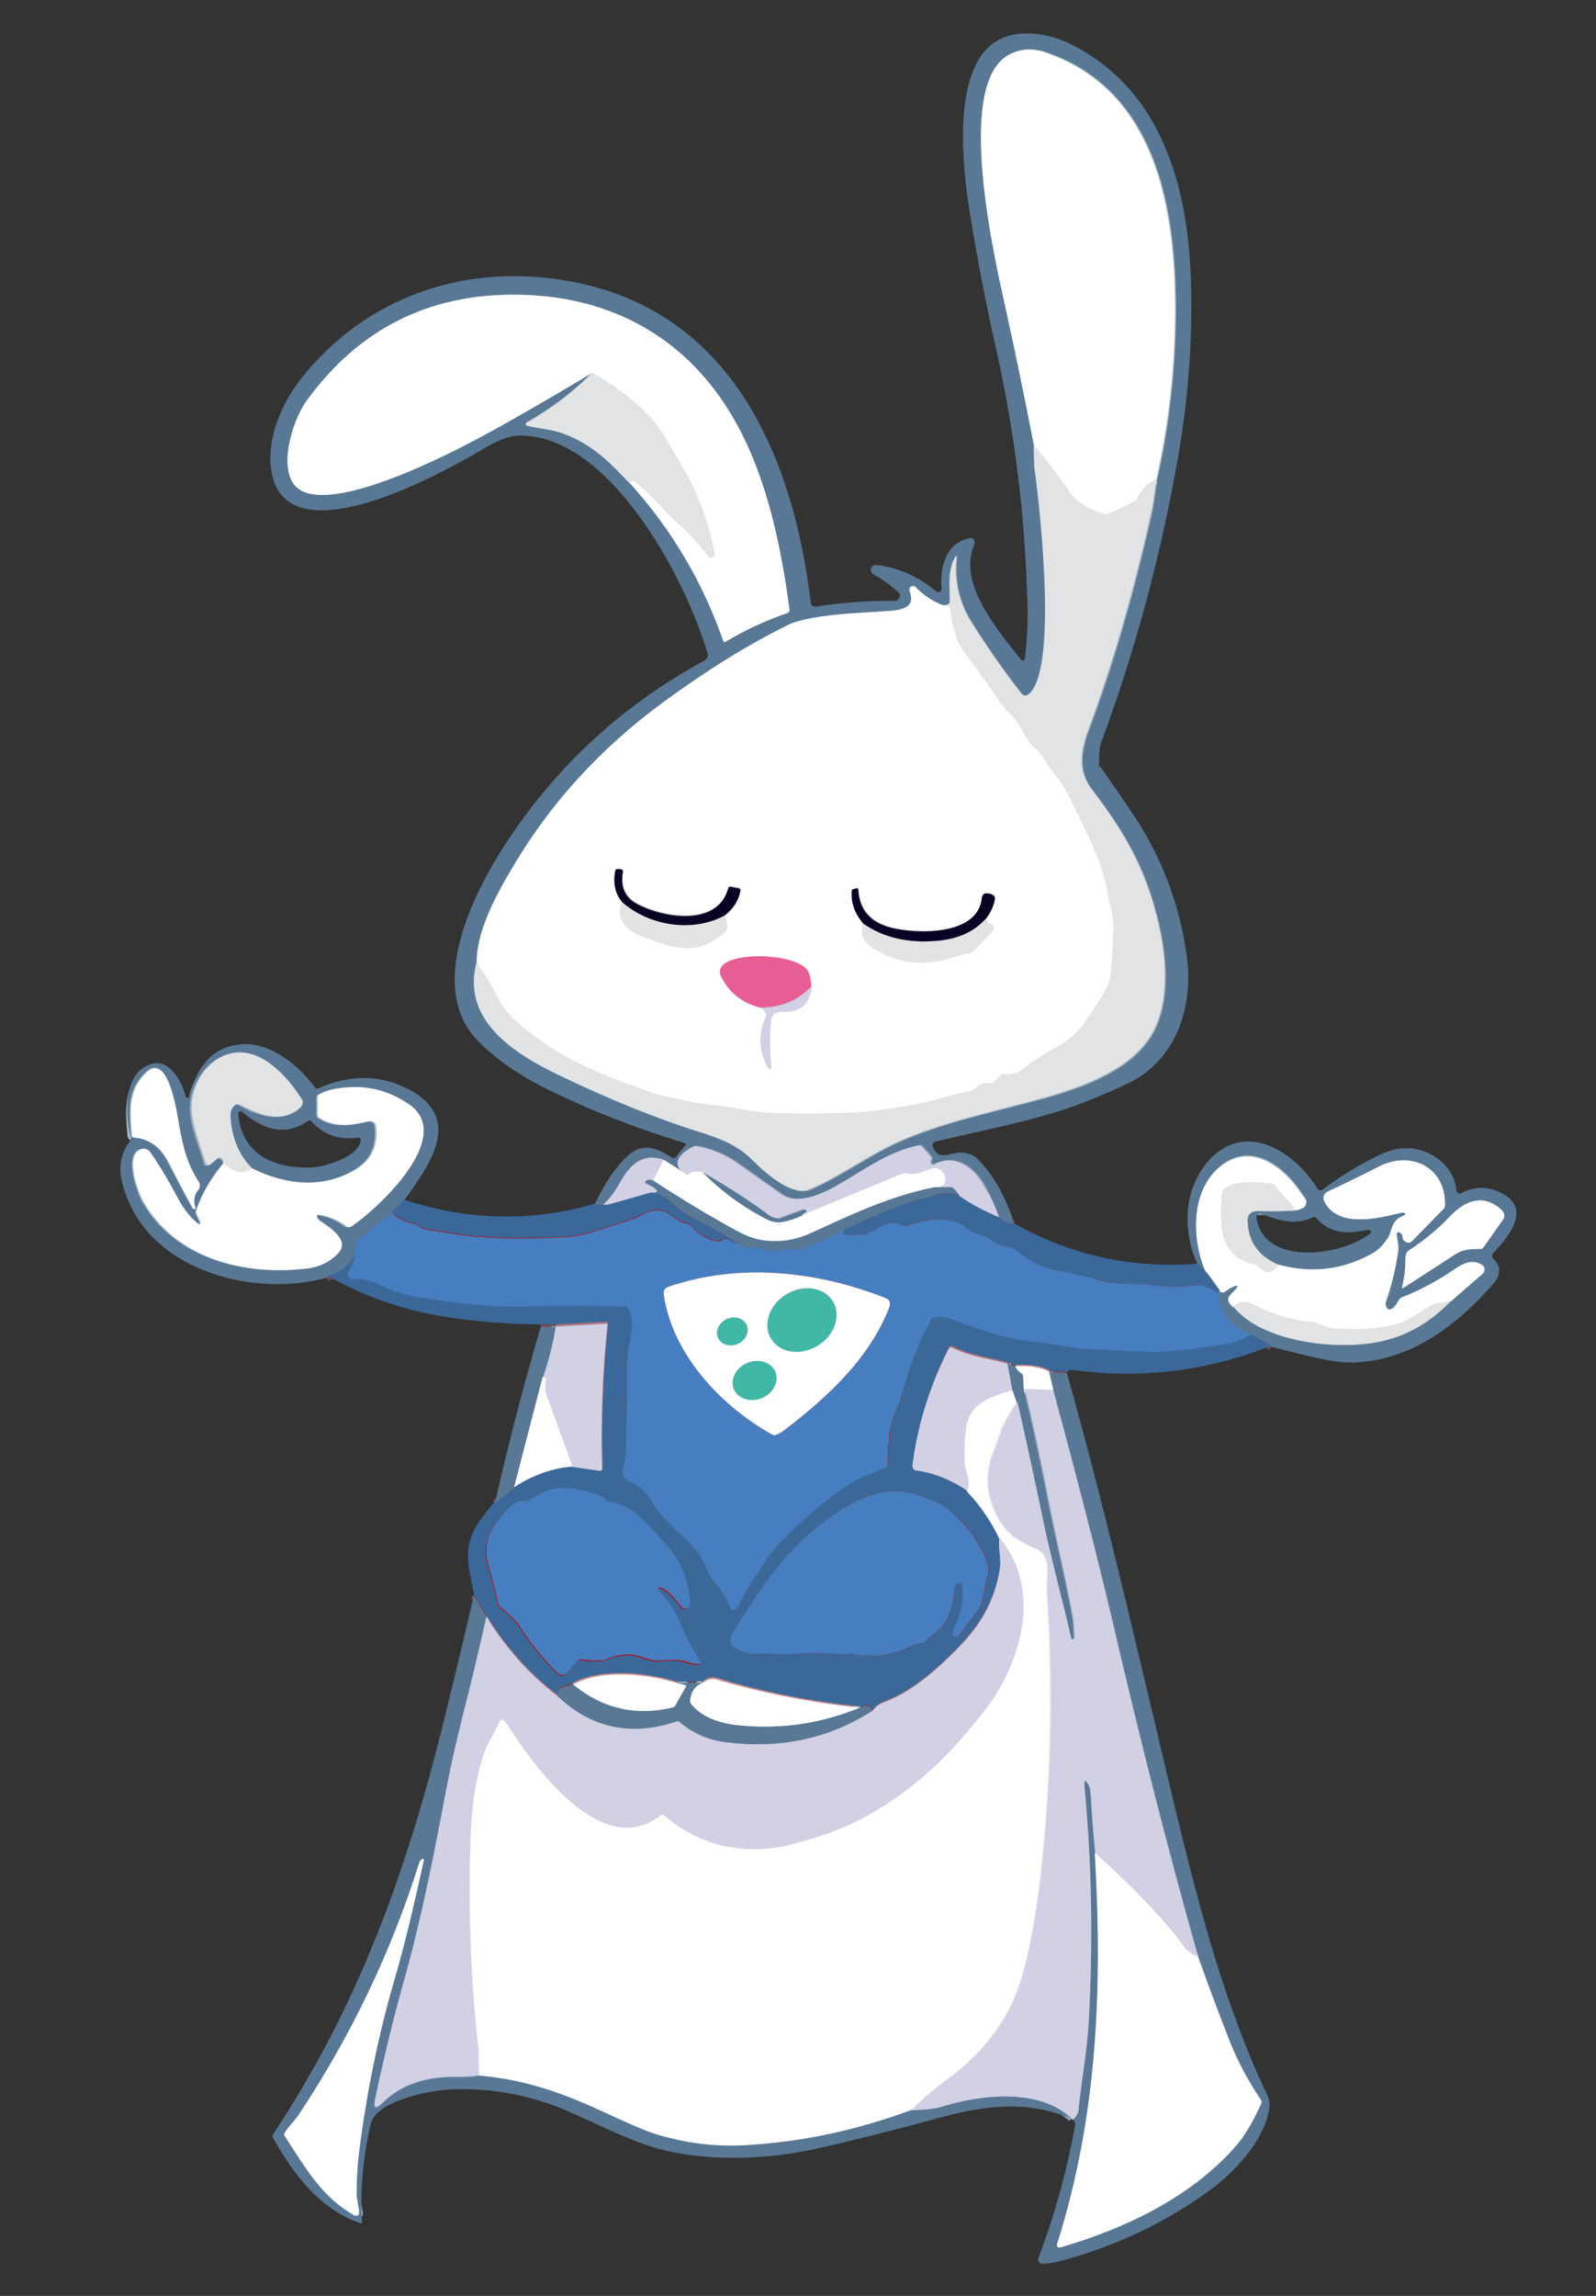 <?xml version="1.0" encoding="UTF-8"?>
<svg id="Livello_1" xmlns="http://www.w3.org/2000/svg" version="1.1" viewBox="0 0 448 644.2">
  <rect x="0" y="0" width="448" height="644.2" fill="#333333" stroke="none"/>
  <!-- Generator: Adobe Illustrator 29.4.0, SVG Export Plug-In . SVG Version: 2.1.0 Build 152)  -->
  <g>
    <path d="M284.7,343.3c-1.6.1-2.9-.5-4.2-1.7" fill="none" stroke="#704757" stroke-width="2"/>
    <path d="M280.5,341.6c-1.1-3-2.3-5.8-3.6-8.3-2.7-5.4-8.2-10-14.4-6.7-.3.2-.6.1-.8-.2-.2-.3-.2-.6,0-1,.2-.3.1-.7-.1-1l-2.5-2.8c-.2-.3-.6-.4-.9-.3-8,1.6-13.6,5.8-22.5,11-4.4,2.6-11.6,5.8-15.9,2.8-4.1-2.9-8.2-5.8-12.3-8.7-3.5-2.5-7.4-4.1-11.6-4.9-.3-.1-.6,0-.9.1-4.6,2.4-5.6,4.9-3,7.3" fill="none" stroke="#96a4bd" stroke-width="2"/>
    <path d="M191.9,329l-5.6-3.5" fill="none" stroke="#acbcca" stroke-width="2"/>
    <path d="M186.3,325.5c-4.9-1.8-8.9.2-12,5.9-1.4,2.7-3,4.7-4.6,6.2-.3.3-.3.4.2.4h1.4" fill="none" stroke="#96a4bd" stroke-width="2"/>
    <path d="M171.3,338c-2,.3-3.5.3-4.4-.1" fill="none" stroke="#704757" stroke-width="2"/>
    <path d="M207.1,348.9c-1-.1-1.9-.5-2.8-1.3-.2-.2-.6-.3-.9-.1-.9.6-1.8.7-2.8.5-2.7-.7-4.9-2.1-6.6-4.2-.2-.2-.5-.4-.8-.5-1.4-.3-2.7-.9-3.9-1.8-1.4-1.1-2.6-1.8-3.3-1.9-1.6-.3-3.2-.1-4.7.6-2.2,1-3.3,1.5-3.4,1.6-3.8,1.3-7.6,2.5-11.5,3.7-2.9.9-5.8,1.4-8.7,1.5-11.4.5-23,.6-34.3-1.6-2.1-.4-4.3-.2-6.3-1.8-.3-.2-.6-.3-.9-.4-2.3-.4-4.4-1.5-6.3-3.1" fill="none" stroke="#a31b26" stroke-width="2"/>
    <path d="M280.5,341.6c-4.3-1.8-8.1-3.8-11.2-6" fill="none" stroke="#ac737f" stroke-width="2"/>
    <path d="M269.3,335.6l-1.5-1.9c-.2-.3-.5-.4-.9-.4h-4.6" fill="none" stroke="#96a4bd" stroke-width="2"/>
    <path d="M262.4,333.2c4.4.3,3.4-4.8.4-5.4-.7-.1-1.7.2-3.1.8-1.7.8-3.4,1-5.3.6-.3-.1-.6,0-1,.1l-28.4,11.7" fill="none" stroke="#e9e8f2" stroke-width="2"/>
    <path d="M225.1,341.1c.2-.4.5-.7.8-.9.2-.1.3-.4.1-.6-.1-.2-.3-.3-.5-.2-2.3.8-4.5,1.6-6.5,2.4-.3.1-.6.1-1,.1-.6-.1-1.7-.5-2.3-.9-5.9-4.4-12.2-8.4-18.7-12.1" fill="none" stroke="#96a4bd" stroke-width="2"/>
    <path d="M197,328.8h-2.4c-.3,0-.6.1-.8.4-.6.6-1.2.5-2-.2" fill="none" stroke="#e9e8f2" stroke-width="2"/>
    <path d="M186.3,325.5l-3,5.8" fill="none" stroke="#e9e8f2" stroke-width="2"/>
    <path d="M183.3,331.2c-1-.3-1.7-.2-2.1.2-.2.2-.2.4.1.6,3.6,1.7,4.1,2.6,1.5,2.7" fill="none" stroke="#96a4bd" stroke-width="2"/>
    <path d="M182.9,334.7l-11.6,3.3" fill="none" stroke="#ac737f" stroke-width="2"/>
    <path d="M342,362.9c-2.8-1.6-4.8-2.4-6.2-2.2-4.6.5-9.1.5-13.6-.1-1.8-.2-3.8-.3-6.3-.3s-6.9-.6-10.1-1.8c-1.4-.5-2.7-.4-4.1-.9-1.2-.4-2.2-.6-3-.7-5.3-.6-9.9-2.7-13.9-6.4-.2-.2-.5-.4-.9-.4-2.1-.2-3.2-.4-5.1-1.7-1.7-1.2-3.5-2.1-5.6-2.5-.3-.1-.6-.2-.8-.4-4.9-4.4-11.8-3.8-17.7-1.4-.3.1-.6.1-.9,0-2.8-1.3-5.4-1-7.9.9-1.2.9-2.4,1.3-3.7,1.4-.3,0-.3.1,0,.1.5.1,1,.1,1.6.1h0c-2.1-.1-4.3-.1-6.4,0-.3,0-.5-.1-.6-.4-.1-.4-.1-.7.2-1" fill="none" stroke="#a31b26" stroke-width="2"/>
    <path d="M197,328.8c5.5,5.5,11.6,9.9,18.2,13.3,1.4.7,2.8.9,4.1.7,1.9-.3,3.7-.9,5.6-1.8" fill="none" stroke="#acbcca" stroke-width="2"/>
    <path d="M262.4,333.2c-12.3,2.4-23,7.5-34.4,12.7-4.8,2.2-9,2.8-13.8,2.2-2.3-.3-4.8-1.2-7.5-2.7-8-4.4-15.8-9.1-23.4-14.1" fill="none" stroke="#acbcca" stroke-width="2"/>
    <path d="M350.9,374.8c-2.4,1.4-4,2.2-4.8,2.3-5.9,1.1-11.8,1.9-17.7,2.4-6.9.6-14.4-.3-21.8-.5-4.9-.1-9.6-1.3-14.6-1.9-4.8-.5-8.4-1.2-10.8-1.8-4.7-1.3-9.6-2.9-14.7-4.9-1.5-.6-3-.7-4.7-.3-.3.1-.6.3-.7.6-3.3,6.6-5.4,11.7-6.4,15.3-1.1,3.9-2.2,7.2-3.3,9.8-2.2,5-2.2,10.5-2.4,15.8,0,.3-.2.6-.5.7-5.9,1.8-11.2,4.6-15.9,8.5-6.2,5-11.9,9.8-17.2,16.4-1.1,1.4-1.9,3.4-3.2,5-2.5,3-3.6,6-5.4,9.4-.3.5-.9.7-1.5.4-.2-.1-.4-.3-.5-.6-1-2.6-2.5-4.9-4.4-7.2-1-1.1-1.7-2.3-2.3-3.7-.6-1.5-1.4-2.9-2.2-4.3-.9-1.4-2.4-3.1-4.8-5.1-2.4-2.1-4.7-4.5-6.7-7,0,0-.8-1.3-2.4-3.7-1.3-2-3.2-3.5-5.8-4.5-1.2-.5-1.9-1.8-1.6-3,.5-1.9.8-3.8.9-5.8.2-7.6.4-15.2.3-22.9,0-2.1.2-4.1.5-6.1.6-3.6,2-7.4-.4-10.8-.2-.3-.5-.4-.8-.4-9.5-.3-19-.3-28.5,0-7.5.2-17.5-.7-30-2.7-3.2-.5-6.2-1.5-9.1-2.9-3.2-1.6-5.2-2.3-8.5-2.1-.8,0-1.6-.6-1.6-1.4s0-.7.3-1c.9-1.3,1.5-2.7,1.6-4.3" fill="none" stroke="#a31b26" stroke-width="2"/>
    <path d="M269.3,335.6c-4-1.8-6.9.1-10.1.8-1.8.3-3.3.8-4.7,1.3-5.4,2-11.2,4.4-17.5,7.5" fill="none" stroke="#704757" stroke-width="2"/>
    <path d="M237,345.1c-3.7,1.7-7.4,3.4-11.1,5.1-1.1.5-2.6.4-3.7.3-.8-.1-1.7,0-2.8.3-2.2.5-4.3.2-6.4-.7-.3-.1-.6-.2-1-.1-2,.3-3.6,0-4.9-1.1" fill="none" stroke="#8d4c64" stroke-width="2"/>
    <path d="M207.1,348.9c-4.7-2.9-9.5-5.6-14.3-8-1.1-.6-2.3-1.5-3.6-2.8-2-2-4.1-3.2-6.4-3.4" fill="none" stroke="#704757" stroke-width="2"/>
    <path d="M113.6,336.6l-3.5,3.5" fill="none" stroke="#704757" stroke-width="2"/>
    <path d="M110,340.1l-9.6,7.7c-.3.2-.4.5-.4.8l-.5,3.6" fill="none" stroke="#8d4c64" stroke-width="2"/>
    <path d="M99.5,352.2c-1.8,3.1-4.4,5.2-7.8,6.3" fill="none" stroke="#704757" stroke-width="2"/>
    <path d="M356.8,377.9l-5.9-3.1" fill="none" stroke="#704757" stroke-width="2"/>
    <path d="M350.9,374.8c-2.3-1.4-4.7-2.5-6.3-4.5-1.8-2.3-2.7-4.7-2.7-7.4" fill="none" stroke="#8d4c64" stroke-width="2"/>
    <path d="M342,362.9c.4-.3.5-.6.4-.9" fill="none" stroke="#704757" stroke-width="2"/>
    <path d="M342.3,361.9c.6.5,1.2.6,1.7.2,1-.7,2-1.3,2.9-1.6.6-.2.7-.1.4.5-1.3,2.1-4.2,2.8-1.1,5.5" fill="none" stroke="#acbcca" stroke-width="2"/>
    <path d="M346.2,366.5c7.8,9.7,27.2,12,38.5,10.3,9.1-1.3,16.2-5.3,22.5-11.8" fill="none" stroke="#9eaebd" stroke-width="2"/>
    <path d="M407.2,365.1l9-7.8c.7-.6.7-1.5.2-2.2-.1-.1-.3-.3-.4-.3-2.8-1.6-5-.5-7.7,1.3-4.6,3.1-9.4,5.7-14.6,7.8-.3.1-.6.3-.8.6-.5.8-1.3,2.4-2.2,2.7-1,.4-1.5,0-1.7-1.4,0-.2,0-.4.1-.6,1.6-4.7,2.8-9.6,3.5-14.6v-.9l-.5-3.4c0-.3.2-.6.5-.6s.3,0,.4.1c.5.3.8.7.8,1.4s.8,1.5,1.6,1.5.7-.2,1-.5l8.8-9c.3-.3.4-.6.4-1,.3-10.6-9.5-15.5-18.5-10.9-4.5,2.3-9.4,4.7-14.5,7.1-1,.5-1.4,1.6-.9,2.6h0c3.6,7.5,14.6,5,21.1,3.4.5-.1.9-.1,1.3-.1s.3.2.3.4-.1.2-.2.3c-4,1.5-3.1,4.2-4.9,6.8-1.2,1.7-2.5,3-4.1,3.9-8.2,4.6-17,5.7-26.5,3.1" fill="none" stroke="#acbcca" stroke-width="2"/>
    <path d="M358.7,354.9c-5.5-2.4-8.3-6.4-8.5-12.1-.1-2.1,1.2-3,3.1-2.9,3.8.1,7.4,0,10.6-.2" fill="none" stroke="#9eaebd" stroke-width="2"/>
    <path d="M363.9,339.6c1.3-.3,2.1-.8,2.5-1.4.9-1.5-.1-2.1-.8-3.2-4.7-7.4-14.1-15.1-23-7.9-8.4,6.8-8.1,20.6-3.9,29.9" fill="none" stroke="#acbcca" stroke-width="2"/>
    <path d="M338.7,357l-2.6-2.4" fill="none" stroke="#704757" stroke-width="2"/>
    <path d="M363.9,339.6l-6.2-7.1c-.2-.2-.5-.4-.7-.4-3.6-.4-10.9-1.2-13.6,1.8-.2.2-.3.5-.4.9-.8,9-1,17.7,9.1,20,.3.1.5.2.8.4,2.5,2.5,4.5,2.4,5.8-.4" fill="none" stroke="#f1f1f2" stroke-width="2"/>
    <path d="M407.2,365.1c-2.1.3-3.9.3-5.8,1.4-3.5,2-6.6,4.6-10.6,5.4-5.7,1.1-11.5,1.4-17.3.8-2-.2-3.4-1.6-5.1-1.7-5.5-.3-11-2-16.8-5-2-1.1-3.9-.8-5.5.7" fill="none" stroke="#f1f1f2" stroke-width="2"/>
    <path d="M342.3,361.9l-3.6-4.9" fill="none" stroke="#c38b8c" stroke-width="2"/>
    <path d="M299.5,385.2l-5-.4" fill="none" stroke="#704757" stroke-width="2"/>
    <path d="M294.5,384.9c-2.6-1.3-5.8-1.8-9.6-1.5" fill="none" stroke="#c38b8c" stroke-width="2"/>
    <path d="M285,383.4l-2.2-.8" fill="none" stroke="#704757" stroke-width="2"/>
    <path d="M282.8,382.6c-4.8-1.3-11.1-2.1-15.4-4.5-.4-.2-.9-.1-1.1.3h0c-5.2,10.3-8.6,21.2-10.2,32.7-.1.7.4,1.3,1,1.4h0c5,.7,9.8,2.6,14.4,5.8" fill="none" stroke="#ac737f" stroke-width="2"/>
    <path d="M271.5,418.3c3.6,3.8,6.6,8.1,9,13" fill="none" stroke="#c38b8c" stroke-width="2"/>
    <path d="M280.5,431.4c-.4,2.9.5,6.2.1,8.8-1.2,7.9-4.7,14.8-10.3,20.9-5.9,6.3-13.9,13.7-21.9,16.6-1.6.6-2.7,1.4-3.6,2.5" fill="none" stroke="#ac737f" stroke-width="2"/>
    <path d="M244.9,480c-.5-1.4-1.6-1.7-3.4-.9" fill="none" stroke="#704757" stroke-width="2"/>
    <path d="M241.5,479.2c-13.9-1.4-27.3-4.1-40.2-8-1.7-.5-2.7,0-4.1.9" fill="none" stroke="#c38b8c" stroke-width="2"/>
    <path d="M197.2,472.1l-7,.2" fill="none" stroke="#704757" stroke-width="2"/>
    <path d="M190.2,472.3c-8.2-2.6-21.5-4.1-29.4.3" fill="none" stroke="#c38b8c" stroke-width="2"/>
    <path d="M160.8,472.6l-3.3,1c-.4.1-.6.4-.7.7l-.3,1.6" fill="none" stroke="#704757" stroke-width="2"/>
    <path d="M156.5,476c-7.7-5.8-14.4-13.3-20-22.3" fill="none" stroke="#ac737f" stroke-width="2"/>
    <path d="M136.5,453.7l-3.5-6.1" fill="none" stroke="#704757" stroke-width="2"/>
    <path d="M138.9,421.8l5.5-4.5" fill="none" stroke="#704757" stroke-width="2"/>
    <path d="M144.4,417.3c5.4-3.5,10.8-5.4,16.4-5.8" fill="none" stroke="#c38b8c" stroke-width="2"/>
    <path d="M160.7,411.6l7.8,1.1c.3,0,.5-.2.6-.4h0c-.4-13.6.1-27,1.5-40.4,0-.3-.1-.5-.4-.5l-14.2.8" fill="none" stroke="#ac737f" stroke-width="2"/>
    <path d="M156,372.2h-4.2" fill="none" stroke="#704757" stroke-width="2"/>
    <path d="M190.2,472.3l2.1.5c.4.1.4.3.3.6l-2.9,5.2c-.2.3-.5.5-.8.6-10.4,2.5-19.7.3-28-6.5" fill="none" stroke="#acbcca" stroke-width="2"/>
    <path d="M282.8,382.6l1.5,7.5" fill="none" stroke="#96a4bd" stroke-width="2"/>
    <path d="M284.2,390.1c-6.1,1.8-12,3.5-12.9,10.3-.4,3.3-.6,6.6-.4,9.9.1,2.7,2,4.9.6,8.1" fill="none" stroke="#e9e8f2" stroke-width="2"/>
    <path d="M255.9,592.1c-15.1,5.6-30.5,8.9-46.1,9.8-9.1.5-18-.7-26.8-3.5-2.2-.7-6.9-2.7-14-6.1-11.3-5.2-21.6-8.8-34.2-9.9" fill="none" stroke="#acbcca" stroke-width="2"/>
    <path d="M134.7,582.4c-.4-2.5,0-5-.3-7.3-2.1-18.8-2.8-37.6-2.3-56.4.2-8.5,1-19.7,4.5-28.3.9-2.1,2.6-4.3,3.4-6.6.6-1.6,1.4-1.6,2.3-.2,7.5,11.7,26.8,38.8,43.3,25.8.3-.2.6-.2.9,0,9.4,8.1,20.4,11,33,8.8,1.4-.2,4.3-1,8.7-2.3,16.9-4.8,32.3-16.6,43.5-30,4.1-4.9,6.8-8.4,8.1-10.6,8.1-13.4,11.6-30.9.8-43.8" fill="none" stroke="#e9e8f2" stroke-width="2"/>
    <path d="M134.7,582.4c-3.1.3-5.6.5-7.2.4-8.3,0-15,2.3-19.9,7.2-2.1,2-2.8,1.6-2.2-1.2,2.4-11.3,5.1-22.5,8.2-33.5,5.1-18.2,8.6-36.2,12-54.5,1.2-6.2,2.6-12.7,4.4-19.5,2.3-9,4.5-18.2,6.6-27.6" fill="none" stroke="#96a4bd" stroke-width="2"/>
    <path d="M156.5,476c9.5,9,20.7,11.4,33.4,7.1.3-.1.6-.1.9.2,3.6,3.1,7.9,5,12.7,5.6,15.3,2,29.1-.9,41.4-8.8" fill="none" stroke="#96a4bd" stroke-width="2"/>
    <path d="M301.2,594.7c.9-.7,1.4-1.8,1.6-3.3.7-7.6,2.3-16.3,2.8-24,1.3-22.2.9-44.2-1.2-66-.2-2,.2-2.2,1.3-.4.3.4.4,1.4.5,2.9.4,6.2.8,11.5,1.2,16" fill="none" stroke="#96a4bd" stroke-width="2"/>
    <path d="M307.4,519.9c2.1,37.9.8,73.9-10.6,109.8-.1.4.1.8.5.9h.4c18.4-5.4,36.1-13.9,48.6-27.7,3.4-3.7,5.7-8.1,7.8-12.7.1-.3.1-.7-.1-1-3.8-5.7-7-11.6-9.3-17.8-2.9-7.5-5.7-15-8.3-22.3" fill="none" stroke="#acbcca" stroke-width="2"/>
    <path d="M336.3,549.1c-7.9-27.9-16-59.5-24.2-94.8-4-17-9.5-38.4-16.5-64.3" fill="none" stroke="#96a4bd" stroke-width="2"/>
    <path d="M285,383.4c.4.8.9,1.5,1.8,2.1.3.2.4.4.4.8l.2,3.6" fill="none" stroke="#acbcca" stroke-width="2"/>
    <path d="M287.3,389.8c2.3,9.7,4.4,19.4,6.3,29.2,2.2,11.2,5.1,23,7.2,34.6.4,1.9.3,3.9.5,5.9,0,.3-.2.5-.5.5s-.4-.1-.5-.4c-2.5-10.8-5.5-21.8-7.7-32.2-2.4-11.5-4.8-22.8-7.4-34.1" fill="none" stroke="#96a4bd" stroke-width="2"/>
    <path d="M285.3,393.3l-1.1-3.2" fill="none" stroke="#acbcca" stroke-width="2"/>
    <path d="M241.5,479.2c-10.7,4.4-21.7,6.1-33.1,5.1-5.4-.5-11.4-2-14.5-6.2-.2-.3-.3-.6-.2-.9.2-2.5,1.4-4.1,3.5-5" fill="none" stroke="#acbcca" stroke-width="2"/>
    <path d="M152.3,386.4l-8,30.9" fill="none" stroke="#acbcca" stroke-width="2"/>
    <path d="M294.5,384.9l1.1,5.1" fill="none" stroke="#acbcca" stroke-width="2"/>
    <path d="M295.6,390l-8.3-.2" fill="none" stroke="#e9e8f2" stroke-width="2"/>
    <path d="M160.7,411.6c-2.4-6.6-4.8-13.3-7.3-20.1-.4-1-.4-2.5-.2-4.3,0-.3,0-.5-.2-.6s-.4-.1-.7-.1" fill="none" stroke="#e9e8f2" stroke-width="2"/>
    <path d="M152.3,386.4c1.7-4.6,2.9-9.3,3.6-14.3" fill="none" stroke="#96a4bd" stroke-width="2"/>
    <path d="M336.3,549.1c-3.9-1.5-5-4.7-7.1-7.1-6.4-7.6-13.7-14.9-21.8-22.1" fill="none" stroke="#e9e8f2" stroke-width="2"/>
    <path d="M300.8,594.4c-8.8-8.5-25.1-6.6-35.8-3.4-2.2.7-5.3,1-9.1,1.1" fill="none" stroke="#96a4bd" stroke-width="2"/>
    <path d="M255.9,592.1c3.1-3.1,6.4-5.9,9.8-8.4,9.2-6.8,17.1-15.8,20.8-27.5,2.6-8.4,4.7-19.8,6.2-34.2,2.5-25,3-50,1.3-75.1-.3-3.8,1.6-10.2-2.8-12.2-4.4-1.9-7.6-3.5-10.2-7.6-3.8-6-4.8-12.8-2.1-19.5,1.4-3.5,2.3-7.2,4.3-10.4.8-1.3,1.6-2.6,2.4-3.9" fill="none" stroke="#e9e8f2" stroke-width="2"/>
    <path d="M290.2,124.7c0,2.5,0,4.5.3,6.2,1.3,10.1,2.2,20.3,2.8,30.5.4,7.9,1,29.1-4.3,33.3-.9.7-1.6.6-2.3-.3-5.2-6.7-9.8-13.4-13.9-19.9-3.5-5.6-4.8-11.7-4.1-18.2q0-.4-.3-.1c-2.1,3.2-1.7,7.7-1.6,12.5,0,.3-.2.6-.4.8-.5.3-1.1.4-1.8.3" fill="none" stroke="#9eaebd" stroke-width="2"/>
    <path d="M264.5,169.8c-2.7-1.1-5.2-2.7-7.5-4.9-.4-.4-1.1-.4-1.4,0-.3.3-.3.7-.2,1.1,1.8,4.5-2,5.3-5.4,5.6-7.2.6-14.9.7-22,2-3.1.6-5.3,1.2-6.6,1.9-11.6,5.8-23.4,13.1-35.5,22-17.5,12.9-31.4,28.3-42,46.2-4.9,8.2-10,18.1-10,26.7" fill="none" stroke="#acbcca" stroke-width="2"/>
    <path d="M133.8,270.3c-4,16.1,10.8,25.5,23.3,31.5,14.1,6.8,27.3,12.1,39.4,15.9,5.7,1.8,10.7,3.7,15,8.1,3.6,3.7,11,10,15.8,8,8.1-3.4,16.4-9.5,24.3-13.1,13-5.9,27.4-8.7,41.2-12.5,11-3,25.3-8,31-18.8,4.7-8.9,3.6-21.3,1.2-31.2-3.6-14.8-9.3-24.6-18.6-36.8-3.9-5.1-3-10.9-.8-16.7,6.6-17.7,12.4-37.6,17.4-59.8.7-3,1.2-6.4,1.6-10.1" fill="none" stroke="#9eaebd" stroke-width="2"/>
    <path d="M324.5,134.8c2.8-12.4,4.5-25.1,5.1-38.2,1.2-29.9-1.5-70.1-36-82-3.8-1.3-7.2-1.2-10.3.5-15.5,8.1-4.1,56.9-.9,71.8,2.8,12.8,5.4,25.4,7.8,37.7" fill="none" stroke="#acbcca" stroke-width="2"/>
    <path d="M324.5,134.8c-2.3.6-4.1,2.5-5.6,5.7-.1.1-.2.2-.3.3l-7.6,3.5c-.2.1-.5.1-.7.1-4.9-1.4-8.3-3.6-10.4-6.7-2.9-4.2-6.1-8.6-9.7-12.9" fill="none" stroke="#f1f1f2" stroke-width="2"/>
    <path d="M133.8,270.3c2.1,2.6,4,5.7,5.8,9.4,2.4,4.9,6,7.7,10.9,11.4,9.7,7.4,21,11.5,33,15.7,2.7.9,5.6,1.3,8.4,2,5,1.2,10.1,1.3,15.2,2.3,3.5.7,6.5,1.1,8.8,1.2,8.5.3,17,.3,25.5-.2,5.4-.3,10.8-1.4,16.3-2.3,4.7-.8,9.6-2.7,14.7-3.6.3-.1.6-.2.8-.4,1.3-1.4,2.9-2,4.8-1.8.3,0,.5-.1.7-.2l2.5-2.2c.1-.1.2-.1.3-.1,2.4,0,3.9-.3,4.7-.8,3.3-2.5,5.8-4.3,10-6.6,3.5-1.9,6.2-4.2,8.2-7,4.1-5.8,6.4-9.6,6.9-11.6.6-2.3,1-7.3,1.2-15.2.1-3.1-1-5.9-1.5-9.1-1.4-9.1-5.8-17.1-10.6-27-1.3-2.7-2.7-4.8-4.1-6.5-2.3-2.7-3.2-5.5-5.9-7.8-2.8-2.4-3.5-6.1-6.4-9-1.3-1.3-2.4-2.7-3.5-4.1-3.1-4.5-6.4-9-9.6-13.4-2.3-3.1-3.7-7.2-4.1-12.1,0-.3-.2-.6-.5-.8-.6-.4-1.2-.6-1.8-.6" fill="none" stroke="#f1f1f2" stroke-width="2"/>
    <path d="M166.2,104.6c-5.3,5.3-11.4,9.9-18.3,13.8-.3.1-.3.5-.2.7l.3.3c3.4.8,7.1,1.1,10.2,2.2,8.4,3.2,12.8,7.9,18.8,14.2" fill="none" stroke="#9eaebd" stroke-width="2"/>
    <path d="M177.1,135.9c11.7,13,20.3,27.7,26,44.1.1.2.3.3.5.2h.1c5.5-3.3,11.3-6,17.4-8.1.4-.1.7-.6.6-1-2.5-18.8-6.9-39.3-16.9-55.6-13.6-22-35.1-32.6-60.4-32.7-24.3,0-43.7,9.8-58.2,29.7-3.6,4.9-7.8,17.3-3.8,23.2,6.1,9.1,33.3-3.4,42.5-7.8,9.2-4.5,23.1-12.2,41.5-23.2" fill="none" stroke="#acbcca" stroke-width="2"/>
    <path d="M177.1,135.9c.1-.3.2-.6.3-.8.2-.3.4-.3.7-.1,4.9,3.9,8.6,8.5,13.3,12.8,2.7,2.5,5.2,5.2,7.5,8.3.3.4.9.5,1.4.2.3-.2.5-.6.4-1-1.2-6.4-3.2-12.7-6.1-18.7-1.7-3.6-4.2-7.6-6.4-11.5-1.9-3.5-3.8-6.1-5.6-8-4.5-4.8-9.9-8.9-16.3-12.5" fill="none" stroke="#f1f1f2" stroke-width="2"/>
    <path d="M174.7,253.2c-1.2,2.3-.9,4.5,1,6.7,1,1.2,2.8,2.2,5.2,3.1,8.8,3.2,14.6,5.4,22.5-1.3,1.2-1.1,1.2-2.6-.1-4.7" fill="none" stroke="#f1f1f2" stroke-width="2"/>
    <path d="M203.2,257c2.5-1.9,4.1-4.3,4.6-7.2.1-.3-.2-.6-.5-.7h0l-2.2-.4c-.4-.1-.6.1-.7.4-3,11-18.5,8.3-25.8,4.3-3.2-1.8-4.5-4.7-3.8-8.8.1-.4-.2-.7-.6-.8h-1c-.3-.1-.5,0-.6.4-.6,3.5.1,6.4,2,8.8" fill="none" stroke="#838191" stroke-width="2"/>
    <path d="M203.2,257c-8.9,4.7-20.9,2.9-28.5-3.8" fill="none" stroke="#757384" stroke-width="2"/>
    <path d="M242.3,259.1c-1,3.1.3,5.6,3.9,7.6,6.6,3.7,13.3,4.4,20.3,2.2,1.9-.6,3.9-1.1,6-1.6.3-.1.7-.3.9-.5l5.2-5.4c.5-.5.5-1.4,0-1.9s-.5-.3-.8-.4c-.6,0-1-.5-1-1.3" fill="none" stroke="#f1f1f2" stroke-width="2"/>
    <path d="M276.7,257.8c1.3-1.7,2.2-3.5,2.5-5.4.2-1-.5-1.6-2.1-1.8-.9-.1-1.5.4-1.5,1.3-1.1,10.6-18.1,10.2-25.6,8.3-5.7-1.5-8.7-5-9.1-10.5,0-.4-.2-.6-.6-.5l-.8.2c-.2,0-.4.2-.4.4-.3,3.4.8,6.5,3.2,9.2" fill="none" stroke="#838191" stroke-width="2"/>
    <path d="M276.7,257.8c-3.2,3.6-7.8,5.7-13.6,6.2-8.2.7-15.1-.9-20.8-4.9" fill="none" stroke="#757384" stroke-width="2"/>
    <path d="M213.8,282.8c1.2,1.1,1.7,2,1.4,2.6-2.4,5-2.1,9.8.7,14.5.1.2.4.2.5.1s.2-.2.2-.4c-.5-4.3-.5-8.7-.1-13.1.1-1.8,1.1-2.6,2.9-2.6,5.4.2,8.2-2.2,8.4-7.1" fill="none" stroke="#e9e8f2" stroke-width="2"/>
    <path d="M227.7,276.8c-.1-1.6-.3-2.9-.7-3.9-2.3-6.2-28.6-6.5-24.5,1.2,2.4,4.5,6.1,7.4,11.2,8.6" fill="none" stroke="#f3afca" stroke-width="2"/>
    <path d="M227.7,276.8c-3.5,3.7-8.1,5.7-14,6" fill="none" stroke="#dc97bc" stroke-width="2"/>
    <path d="M62.7,326.4c-3.5,4.2-6.1,8.6-7.8,13.3,0,.3,0,.6,0,1l1.1,2.3c0,.2,0,.5-.2.6s-.3.1-.5-.1c-2.2-1.8-4.2-4.2-5.8-7.3-2.4-4.5-4.9-8.7-7.7-12.8-.6-.9-1.8-1.2-2.8-.8-4.2,1.9-.6,11.9,1,14.8,9.3,15.9,28.5,20.6,45.8,18.6,3.5-.4,6.4-1.8,8.7-4.2,3.6-3.7-2.2-7.4-5.1-9.2-.5-.3-.7-.8-.8-1.3,0-.2,0-.4.3-.4h0c2.9.4,5.5,1.5,7.8,3.2.4.3,1.1.4,1.5.1,7.3-4.9,29.2-25.1,16.2-34.2-6-4.2-12.7-5.7-20.1-4.5-2.1.3-3.8.9-5,1.6-.3.2-.4.4-.5.8v4.8c0,.4,0,.7.4,1,4.3,2.9,9.3,2.2,14,1,.8-.2,1.7.3,1.9,1.1v.2c.7,5.5-1.2,9.6-5.8,12.3-9.2,5.5-19.9,4.3-29-.4" fill="none" stroke="#acbcca" stroke-width="2"/>
    <path d="M70.8,327.8c-3.7-3.6-5.7-8.4-6.1-14.4,0-1.6.5-2.7,1.6-3.4.3-.2.7-.2,1,0,5.8,3.1,12.3,5.3,17.1.8.6-.6.8-1.6.3-2.3-3.5-5.5-9.6-12.7-16.6-13.1-8-.5-13.7,7.2-14.3,14.4-.4,5.1,2.4,11.4,3.9,16.6,0,.4.6.7,1,.6,0,0,.2-.1.3-.2l2-1.7c.3-.2.5-.2.8-.1.7.4.9.9.8,1.5" fill="none" stroke="#9eaebd" stroke-width="2"/>
    <path d="M70.8,327.8c-2.3,1.9-5,1.4-8.1-1.4" fill="none" stroke="#f1f1f2" stroke-width="2"/>
    <path d="M54.2,339.1c0,.1.3.2.4.1,0-.1.2-.2,0-.3-.6-2-.3-3.8.9-5.3.5-.6.5-1.4,0-2.1-3.2-5-4.3-9.1-5.5-15.8-.5-2.8-2.9-20.8-9.1-14.9-5.1,4.8-4.8,10.3-4.1,17.8,0,.3.2.5.5.5,4.4.3,7.7,2.8,9.9,7.2,2.2,4.2,4.5,8.5,6.8,12.8" fill="none" stroke="#acbcca" stroke-width="2"/>
    <path d="M408.4,352c2.4-1.6,4.5-1.5,7.2-1.6.3,0,.6-.2.8-.4l5.5-7.8c.6-.8.5-1.9-.3-2.6-5-4.8-10.3-2.9-14.6,1.7-3.3,3.5-7,6.6-11,9.2-1,.6-1.5,2-1.5,3.1,0,2.5-.3,5-.9,7.4-.1.4,0,.5.4.3,4.8-3.1,9.6-6.2,14.4-9.3" fill="none" stroke="#acbcca" stroke-width="2"/>
    <path d="M248.5,364.2c-19.3-7.7-41.2-9.9-61-3.1-.8.3-1.3,1.1-1.2,2,2.3,16.8,16.2,31.5,30.5,39.5.3.2.6.2.9.1.8-.3,1.6-.8,2.5-1.4,12.3-9.4,23.9-20.2,29.4-34.4.5-1.4.1-2.2-1.1-2.7" fill="none" stroke="#e08f99" stroke-width="2"/>
    <path d="M148.9,420.6c-.6.4-1.3.5-2.1.6-1.5,0-3.1,1-4.8,2.8-1.2,1.2-2.2,2.5-3.2,3.9-2.5,3.5-3.1,7.3-1.9,11.5,1.1,3.6,2,7.2,2.8,10.9.1.3.2.6.5.8,2.7,1.9,4.6,3.9,5.8,5.8,2.8,4.5,6.3,8.7,10.4,12.8.7.7,1.8.7,2.5,0h0l3.3-3.5c.2-.2.5-.3.8-.3,3.5.4,5.8.4,6.8,0,2.2-1,4.6-1.4,7-1.4,2.6.1,5.4,1.9,8,1.7,2.3-.2,4.2-.3,5.7-.1,1.7.2,3.5,1.3,5.8,1,.3,0,.4-.2.2-.5-1.1-1.7-2.1-3.5-3.1-5.2-.6-1-1.4-2.8-2.5-5.4-1.5-3.6-3.6-6.8-6.3-9.6-.2-.2-.2-.5,0-.6.1-.1.3-.2.4-.1,2.4.5,4.6,3.6,6.1,5.4.5.6,1.4.6,1.9.1.3-.3.5-.7.5-1.1-.2-5.4-1.9-10.2-5-14.4-.8-1-2.6-3.1-5.4-6.2-4.1-4.5-6.6-6.7-12.6-8.1-.3-.1-.6-.3-.8-.5-.3-.4-.8-.7-1.3-.9-4.2-1.7-11.1-3.2-15.3-1.4-1.3.5-2.8,1.2-4.2,2" fill="none" stroke="#a31b26" stroke-width="2"/>
    <path d="M232.9,425.8c-6.2,4.3-11.9,10.1-17.3,17.5-3.6,4.9-7,10.1-10.2,15.6-.7,1.1-.3,2.6.9,3.3,1.9,1.1,3.7,1.9,6.1,1.8,3.3-.2,6.7.3,9.9.1,5-.3,10-.3,15,.1.3,0,.7,0,1-.1s.5-.1.8-.1c5.7,1.1,10.7.6,15-1.4,2.1-1,3.8-1.6,4.9-1.7.3,0,.6-.2.9-.4.9-.9,1.8-1.6,2.8-2.4,1.2-.9,2-1.7,2.5-2.6,1.8-3.1,2.8-6.5,2.9-10.2,0-.4.2-.7.6-.9l.6-.2c.4-.2.7,0,.8.4.6,4.4-.1,8.4-2.2,12.1-.4.7-.4,1.3-.3,2.1,0,.4.4.7.8.6.2,0,.3-.1.4-.2,1.2-1.1,2.2-2.4,3.1-3.8.3-.5,1.2-1.7,2.6-3.5,1-1.3,1.7-2.9,1.8-4.6.2-1.7.4-3,.7-4,.6-2.1.7-3.8.2-5-1.6-4.7-4.8-9.2-9.4-13.5-2.7-2.5-5.8-3.6-9.2-5-9.3-3.6-17.9.5-25.7,6" fill="none" stroke="#a31b26" stroke-width="2"/>
    <path d="M233.8,365.1c-2.4-4-8.3-4.9-13.1-2s-6.7,8.5-4.3,12.5,8.3,4.9,13.1,2,6.7-8.5,4.3-12.5" fill="none" stroke="#acbcca" stroke-width="2"/>
    <path d="M209.6,371.7c-.9-1.9-3.4-2.6-5.6-1.6h0c-2.2,1-3.3,3.4-2.4,5.2.9,1.9,3.4,2.6,5.6,1.6h0c2.2-.9,3.3-3.3,2.4-5.2" fill="none" stroke="#acbcca" stroke-width="2"/>
    <path d="M217.6,384.9c-1.2-2.7-4.7-3.8-7.9-2.5h0c-3.2,1.4-4.8,4.7-3.7,7.4s4.7,3.8,7.9,2.5h0c3.2-1.4,4.9-4.7,3.7-7.4h0" fill="none" stroke="#acbcca" stroke-width="2"/>
    <path d="M100.1,615.4c0-3.8.2-7.5.7-11.2,2-16.7,5.4-33.1,10.1-49.2,2.5-8.5,5.1-19.5,8.1-33,0-.5,0-.6-.5-.4-.4.2-.6.6-.8,1.2-7.9,25.1-19.2,48.6-33.7,70.4-1,1.6-2.7,3.3-4,5.1-.2.3-.2.6,0,.9,6.5,10.1,10.7,17.3,19.7,22.4.4.2.9,0,1.1-.3,0,0,0-.3,0-.4-.2-1.9-.8-3.8-.8-5.5" fill="none" stroke="#acbcca" stroke-width="2"/>
  </g>
  <path d="M284.7,343.3c-1.6.1-2.9-.5-4.2-1.7-1.1-3-2.3-5.8-3.6-8.3-2.7-5.4-8.2-10-14.4-6.7-.3.2-.6.1-.8-.2-.2-.3-.2-.6,0-1,.2-.3.1-.7-.1-1l-2.5-2.8c-.2-.3-.6-.4-.9-.3-8,1.6-13.6,5.8-22.5,11-4.4,2.6-11.6,5.8-15.9,2.8-4.1-2.9-8.2-5.8-12.3-8.7-3.5-2.5-7.4-4.1-11.6-4.9-.3-.1-.6,0-.9.1-4.6,2.4-5.6,4.9-3,7.3l-5.6-3.5c-4.9-1.8-8.9.2-12,5.9-1.4,2.7-3,4.7-4.6,6.2-.3.3-.3.4.2.4h1.4c-2,.3-3.5.3-4.4-.1,2.8-5.9,5.8-10.4,9-13.3,4.4-4.1,8.2-2.5,12.6.3.4.2.9.2,1.1-.2l2.6-3.1c.3-.4.3-.7-.2-.8-13.2-4-26.1-9-38.5-15.1-8.1-4-14.5-8.5-19.5-13.6-14.6-15.1-1.2-41.5,8-55.5,14.2-21.7,32.7-38.7,55.7-51.2.7-.4,1.1-1.2.8-2-6.2-21.2-27.3-60.8-52.3-61.1-5.1-.1-9.8,3.4-14.7,6.1-10.6,6-49.8,26.9-55.1,5.4-2.2-8.8,1.9-19.6,7.6-26.9,18.4-23.8,47.1-33.3,76.3-27.8,45.3,8.5,62.3,49.4,67.2,90.2.1.6.7,1.1,1.3,1h0c7.4-1.1,14.7-1.7,22.2-1.6.8,0,1.5-.6,1.5-1.4s-.2-.8-.5-1.1c-2.1-1.9-4.3-3.5-6.7-4.8-.4-.2-.8-.6-.9-1.1-.2-.8.1-1.3.8-1.6.3-.1.8-.1,1.3,0,5.9.8,11.3,3.3,16.2,7.3.4.3,1,.3,1.3-.1.2-.2.2-.4.2-.7-.6-5.8,1.3-13,8-14.1.6-.1,1.2.3,1.3,1,0,.2,0,.4-.1.7-4.8,11,6.5,24,13.1,32.4.2.3.6.3.9.1.1-.1.2-.3.2-.4.6-5.4.9-10.7.7-15.9-.7-24.2-3.5-47.4-8.8-71-2.9-12.9-5.4-25.9-7.5-39-1.9-11.9-4.7-37.5,6.1-46.3,6.2-5,15.8-3.5,22.4-.2,25.6,12.8,32.9,40.1,33.7,66.6.5,16.8-.8,33.7-3.9,50.9-4.9,27.3-12,53.5-21.3,78.4-.4,1.2-.6,3.1-.6,5.8s.1.6.3.9c2.8,4,5.5,7.9,8.2,11.9,8.6,12.4,14,26.1,16.1,41.1,2,14.1-2.7,29.2-16.1,35.8-5.4,2.6-10.9,4.9-16.5,6.9-11.2,3.9-25.3,6.6-37.9,9.6-.6.1-1,.7-.8,1.3h0c1.6,4.5,5.1,1.6,8,1.8,2,.1,3.5.7,4.5,1.7,4.5,4.4,7.9,10.5,10.4,18.2ZM290.2,124.7c0,2.5,0,4.5.3,6.2,1.3,10.1,2.2,20.3,2.8,30.5.4,7.9,1,29.1-4.3,33.3-.9.7-1.6.6-2.3-.3-5.2-6.7-9.8-13.4-13.9-19.9-3.5-5.6-4.8-11.7-4.1-18.2q0-.4-.3-.1c-2.1,3.2-1.7,7.7-1.6,12.5,0,.3-.2.6-.4.8-.5.3-1.1.4-1.8.3-2.7-1.1-5.2-2.7-7.5-4.9-.4-.4-1.1-.4-1.4,0-.3.3-.3.7-.2,1.1,1.8,4.5-2,5.3-5.4,5.6-7.2.6-14.9.7-22,2-3.1.6-5.3,1.2-6.6,1.9-11.6,5.8-23.4,13.1-35.5,22-17.5,12.9-31.4,28.3-42,46.2-4.9,8.2-10,18.1-10,26.7-4,16.1,10.8,25.5,23.3,31.5,14.1,6.8,27.3,12.1,39.4,15.9,5.7,1.8,10.7,3.7,15,8.1,3.6,3.7,11,10,15.8,8,8.1-3.4,16.4-9.5,24.3-13.1,13-5.9,27.4-8.7,41.2-12.5,11-3,25.3-8,31-18.8,4.7-8.9,3.6-21.3,1.2-31.2-3.6-14.8-9.3-24.6-18.6-36.8-3.9-5.1-3-10.9-.8-16.7,6.6-17.7,12.4-37.6,17.4-59.8.7-3,1.2-6.4,1.6-10.1,2.8-12.4,4.5-25.1,5.1-38.2,1.2-29.9-1.5-70.1-36-82-3.8-1.3-7.2-1.2-10.3.5-15.5,8.1-4.1,56.9-.9,71.8,2.4,12.7,5.1,25.3,7.5,37.7ZM166.2,104.6c-5.3,5.3-11.4,9.9-18.3,13.8-.3.1-.3.5-.2.7l.3.3c3.4.8,7.1,1.1,10.2,2.2,8.4,3.2,12.8,7.9,18.8,14.2,11.7,13,20.3,27.7,26,44.1.1.2.3.3.5.2h.1c5.5-3.3,11.3-6,17.4-8.1.4-.1.7-.6.6-1-2.5-18.8-6.9-39.3-16.9-55.6-13.6-22-35.1-32.6-60.4-32.7-24.3,0-43.7,9.8-58.2,29.7-3.6,4.9-7.8,17.3-3.8,23.2,6.1,9.1,33.3-3.4,42.5-7.8,9.2-4.4,23-12.1,41.4-23.2Z" fill="#597895"/>
  <path d="M324.5,134.8c-2.3.6-4.1,2.5-5.6,5.7-.1.1-.2.2-.3.3l-7.6,3.5c-.2.1-.5.1-.7.1-4.9-1.4-8.3-3.6-10.4-6.7-2.9-4.2-6.1-8.6-9.7-12.9-2.4-12.4-5-25-7.8-37.7-3.3-14.9-14.6-63.7.9-71.8,3.1-1.6,6.6-1.8,10.3-.5,34.5,12,37.2,52.1,36,82-.6,12.9-2.3,25.6-5.1,38Z" fill="#fff"/>
  <path d="M177.1,135.9c.1-.3.2-.6.3-.8.2-.3.4-.3.7-.1,4.9,3.9,8.6,8.5,13.3,12.8,2.7,2.5,5.2,5.2,7.5,8.3.3.4.9.5,1.4.2.3-.2.5-.6.4-1-1.2-6.4-3.2-12.7-6.1-18.7-1.7-3.6-4.2-7.6-6.4-11.5-1.9-3.5-3.8-6.1-5.6-8-4.5-4.8-9.9-8.9-16.3-12.5-18.4,11-32.3,18.8-41.5,23.2s-36.4,17-42.5,7.8c-3.9-5.9.2-18.3,3.8-23.2,14.5-19.9,33.9-29.8,58.2-29.7,25.4,0,46.8,10.7,60.4,32.7,10.1,16.3,14.4,36.8,16.9,55.6.1.4-.2.9-.6,1-6.1,2.1-11.9,4.8-17.4,8.1-.2.1-.4.1-.5-.1h0c-5.7-16.4-14.3-31.1-26-44.1Z" fill="#fff"/>
  <path d="M166.2,104.6c6.4,3.6,11.9,7.7,16.3,12.5,1.8,1.9,3.6,4.6,5.6,8,2.1,3.8,4.7,7.9,6.4,11.5,2.9,6.1,4.9,12.3,6.1,18.7.1.5-.2,1-.8,1.2-.4.1-.8-.1-1-.4-2.3-3.1-4.8-5.9-7.5-8.3-4.7-4.2-8.4-8.9-13.3-12.8-.3-.2-.5-.2-.7.1-.2.2-.3.4-.3.8-6-6.3-10.4-11-18.8-14.2-3.1-1.2-6.8-1.4-10.2-2.2-.3-.1-.5-.3-.4-.6,0-.1.1-.3.3-.3,6.9-4,13-8.6,18.3-14Z" fill="#e2e3e4"/>
  <path d="M290.2,124.7c3.6,4.4,6.8,8.7,9.7,12.9,2.1,3.1,5.6,5.4,10.4,6.7.3.1.5.1.7-.1l7.6-3.5c.1-.1.2-.2.3-.3,1.4-3.1,3.3-5,5.6-5.7-.4,3.7-.9,7.1-1.6,10.1-5,22.2-10.8,42.1-17.4,59.8-2.2,5.8-3.1,11.6.8,16.7,9.3,12.2,15,22,18.6,36.8,2.4,9.9,3.5,22.3-1.2,31.2-5.7,10.8-20.1,15.7-31,18.8-13.8,3.8-28.1,6.6-41.2,12.5-7.9,3.6-16.2,9.7-24.3,13.1-4.8,2-12.1-4.3-15.8-8-4.3-4.4-9.4-6.4-15-8.1-12.1-3.8-25.2-9.1-39.4-15.9-12.6-6-27.4-15.3-23.3-31.5,2.1,2.6,4,5.7,5.8,9.4,2.4,4.9,6,7.7,10.9,11.4,9.7,7.4,21,11.5,33,15.7,2.7.9,5.6,1.3,8.4,2,5,1.2,10.1,1.3,15.2,2.3,3.5.7,6.5,1.1,8.8,1.2,8.5.3,17,.3,25.5-.2,5.4-.3,10.8-1.4,16.3-2.3,4.7-.8,9.6-2.7,14.7-3.6.3-.1.6-.2.8-.4,1.3-1.4,2.9-2,4.8-1.8.3,0,.5-.1.7-.2l2.5-2.2c.1-.1.2-.1.3-.1,2.4,0,3.9-.3,4.7-.8,3.3-2.5,5.8-4.3,10-6.6,3.5-1.9,6.2-4.2,8.2-7,4.1-5.8,6.4-9.6,6.9-11.6.6-2.3,1-7.3,1.2-15.2.1-3.1-1-5.9-1.5-9.1-1.4-9.1-5.8-17.1-10.6-27-1.3-2.7-2.7-4.8-4.1-6.5-2.3-2.7-3.2-5.5-5.9-7.8-2.8-2.4-3.5-6.1-6.4-9-1.3-1.3-2.4-2.7-3.5-4.1-3.1-4.5-6.4-9-9.6-13.4-2.3-3.1-3.7-7.2-4.1-12.1,0-.3-.2-.6-.5-.8-.6-.4-1.2-.6-1.8-.6.7.1,1.3,0,1.8-.3.3-.2.4-.5.4-.8-.1-4.8-.5-9.3,1.6-12.5.2-.3.3-.3.3.1-.8,6.5.6,12.6,4.1,18.2,4.1,6.6,8.7,13.2,13.9,19.9.7.9,1.4,1,2.3.3,5.3-4.2,4.7-25.5,4.3-33.3-.5-10.2-1.4-20.4-2.8-30.5,0-1.7-.2-3.8,0-6.2Z" fill="#e2e3e4"/>
  <path d="M264.5,169.8c.6,0,1.2.2,1.8.6.3.2.5.4.5.8.4,4.9,1.8,9,4.1,12.1,3.3,4.4,6.5,8.9,9.6,13.4,1,1.5,2.2,2.9,3.5,4.1,2.9,2.9,3.6,6.6,6.4,9,2.7,2.3,3.6,5.2,5.9,7.8,1.4,1.6,2.8,3.8,4.1,6.5,4.8,9.9,9.2,17.9,10.6,27,.5,3.1,1.6,5.9,1.5,9.1-.2,7.8-.5,12.9-1.2,15.2-.5,2-2.9,5.8-6.9,11.6-2,2.8-4.7,5.1-8.2,7-4.2,2.3-6.8,4.1-10,6.6-.7.5-2.3.8-4.7.8s-.2,0-.3.1l-2.5,2.2c-.2.2-.5.3-.7.2-1.9-.2-3.5.4-4.8,1.8-.2.2-.5.4-.8.4-5.1.9-10,2.8-14.7,3.6-5.4.9-10.8,2-16.3,2.3-8.5.5-17,.5-25.5.2-2.3-.1-5.2-.5-8.8-1.2-5.1-1-10.1-1.1-15.2-2.3-2.8-.7-5.8-1.1-8.4-2-12-4.2-23.3-8.4-33-15.7-4.9-3.7-8.5-6.5-10.9-11.4-1.8-3.6-3.7-6.8-5.8-9.4-.1-8.6,5.1-18.5,10-26.7,10.5-17.9,24.5-33.3,42-46.2,12.1-8.9,23.9-16.3,35.5-22,1.3-.7,3.6-1.3,6.6-1.9,7.1-1.3,14.8-1.5,22-2,3.5-.3,7.2-1.1,5.4-5.6-.2-.5.1-1.1.6-1.3.4-.1.8-.1,1.1.2,2.3,2.4,4.8,4,7.5,5.1ZM174.7,253.2c-1.2,2.3-.9,4.5,1,6.7,1,1.2,2.8,2.2,5.2,3.1,8.8,3.2,14.6,5.4,22.5-1.3,1.2-1.1,1.2-2.6-.1-4.7,2.5-1.9,4.1-4.3,4.6-7.2.1-.3-.2-.6-.5-.7h0l-2.2-.4c-.4-.1-.6.1-.7.4-3,11-18.5,8.3-25.8,4.3-3.2-1.8-4.5-4.7-3.8-8.8.1-.4-.2-.7-.6-.8h-1c-.3-.1-.5,0-.6.4-.6,3.7.1,6.6,2,9ZM242.3,259.1c-1,3.1.3,5.6,3.9,7.6,6.6,3.7,13.3,4.4,20.3,2.2,1.9-.6,3.9-1.1,6-1.6.3-.1.7-.3.9-.5l5.2-5.4c.5-.5.5-1.4,0-1.9s-.5-.3-.8-.4c-.6,0-1-.5-1-1.3,1.3-1.7,2.2-3.5,2.5-5.4.2-1-.5-1.6-2.1-1.8-.9-.1-1.5.4-1.5,1.3-1.1,10.6-18.1,10.2-25.6,8.3-5.7-1.5-8.7-5-9.1-10.5,0-.4-.2-.6-.6-.5l-.8.2c-.2,0-.4.2-.4.4-.4,3.5.7,6.5,3.1,9.3ZM213.8,282.8c1.2,1.1,1.7,2,1.4,2.6-2.4,5-2.1,9.8.7,14.5.1.2.4.2.5.1s.2-.2.2-.4c-.5-4.3-.5-8.7-.1-13.1.1-1.8,1.1-2.6,2.9-2.6,5.4.2,8.2-2.2,8.4-7.1-.1-1.6-.3-2.9-.7-3.9-2.3-6.2-28.6-6.5-24.5,1.2,2.3,4.6,6,7.5,11.2,8.7Z" fill="#fff"/>
  <path d="M203.2,257c-8.9,4.7-20.9,2.9-28.5-3.8-2-2.4-2.7-5.3-2-8.8.1-.3.3-.5.6-.5h.9c.4.1.7.4.6.8h0c-.7,4.2.6,7.1,3.8,8.9,7.3,4,22.8,6.7,25.8-4.3.1-.4.3-.5.7-.4l2.2.4c.3.1.5.3.5.7h0c-.5,2.7-2,5.1-4.6,7Z" fill="#070323"/>
  <path d="M276.7,257.8c-3.2,3.6-7.8,5.7-13.6,6.2-8.2.7-15.1-.9-20.8-4.9-2.4-2.8-3.5-5.9-3.2-9.2,0-.2.2-.4.4-.4l.8-.2c.4-.1.6.1.6.5.3,5.5,3.3,9,9.1,10.5,7.4,1.9,24.5,2.3,25.6-8.3.1-.9.6-1.4,1.5-1.3,1.6.1,2.3.7,2.1,1.8-.4,1.8-1.2,3.6-2.5,5.3Z" fill="#070323"/>
  <path d="M174.7,253.2c7.6,6.6,19.6,8.5,28.5,3.8,1.3,2,1.4,3.6.1,4.7-7.8,6.7-13.7,4.5-22.5,1.3-2.4-.9-4.2-1.9-5.2-3.1-1.7-2.1-2.1-4.4-.9-6.7Z" fill="#e2e3e4"/>
  <path d="M276.7,257.8c0,.8.3,1.3,1,1.3.7.1,1.3.7,1.2,1.5,0,.3-.2.6-.4.8l-5.2,5.4c-.2.3-.6.4-.9.5-2,.5-4,1-6,1.6-7,2.2-13.7,1.4-20.3-2.2-3.6-2-4.9-4.5-3.9-7.6,5.7,4,12.6,5.6,20.8,4.9,5.9-.5,10.4-2.5,13.7-6.2Z" fill="#e2e3e4"/>
  <path d="M227.7,276.8c-3.5,3.7-8.1,5.7-14,6-5.1-1.2-8.9-4.1-11.2-8.6-4.1-7.7,22.2-7.5,24.5-1.2.4.9.6,2.2.7,3.8Z" fill="#e65e94"/>
  <path d="M227.7,276.8c-.2,4.9-3,7.3-8.4,7.1-1.8-.1-2.7.8-2.9,2.6-.4,4.4-.3,8.7.1,13.1,0,.2-.1.4-.4.4s-.3-.1-.4-.2c-2.8-4.7-3-9.5-.7-14.5.3-.6-.2-1.5-1.4-2.6,6,0,10.6-2.1,14.1-5.9Z" fill="#d2d0e4"/>
  <path d="M113.6,336.6l-3.5,3.5-9.6,7.7c-.3.2-.4.5-.4.8l-.5,3.6c-1.8,3.1-4.4,5.2-7.8,6.3-21.5,5.9-51.9-2.5-57.6-27.1-1-4.2-.2-8,2.3-11.3.2-.3.3-.6.2-.9-1.7-6.2-2.3-19,6.4-20.8,4.7-1,8.1,5.4,9,9.2,0,.3.4.5.7.4.2,0,.4-.2.4-.4,1.9-7.9,6.2-14,14.7-14.6,8.1-.6,16,6,20.6,12.2.2.3.5.4.8.2,9.2-4.1,17.9-3.9,26.1.6,14.7,8.2,4.8,21.4-1.8,30.6ZM62.7,326.4c-3.5,4.2-6.1,8.6-7.8,13.3,0,.3,0,.6,0,1l1.1,2.3c0,.2,0,.5-.2.6s-.3.1-.5-.1c-2.2-1.8-4.2-4.2-5.8-7.3-2.4-4.5-4.9-8.7-7.7-12.8-.6-.9-1.8-1.2-2.8-.8-4.2,1.9-.6,11.9,1,14.8,9.3,15.9,28.5,20.6,45.8,18.6,3.5-.4,6.4-1.8,8.7-4.2,3.6-3.7-2.2-7.4-5.1-9.2-.5-.3-.7-.8-.8-1.3,0-.2,0-.4.3-.4h0c2.9.4,5.5,1.5,7.8,3.2.4.3,1.1.4,1.5.1,7.3-4.9,29.2-25.1,16.2-34.2-6-4.2-12.7-5.7-20.1-4.5-2.1.3-3.8.9-5,1.6-.3.2-.4.4-.5.8v4.8c0,.4,0,.7.4,1,4.3,2.9,9.3,2.2,14,1,.8-.2,1.7.3,1.9,1.1v.2c.7,5.5-1.2,9.6-5.8,12.3-9.2,5.5-19.9,4.3-29-.4-3.7-3.6-5.7-8.4-6.1-14.4,0-1.6.5-2.7,1.6-3.4.3-.2.7-.2,1,0,5.8,3.1,12.3,5.3,17.1.8.6-.6.8-1.6.3-2.3-3.5-5.5-9.6-12.7-16.6-13.1-8-.5-13.7,7.2-14.3,14.4-.4,5.1,2.4,11.4,3.9,16.6,0,.4.6.7,1,.6,0,0,.2-.1.3-.2l2-1.7c.3-.2.5-.2.8-.1,1,.2,1.3.7,1.2,1.3ZM54.2,339.1c0,.1.3.2.4.1,0-.1.2-.2,0-.3-.6-2-.3-3.8.9-5.3.5-.6.5-1.4,0-2.1-3.2-5-4.3-9.1-5.5-15.8-.5-2.8-2.9-20.8-9.1-14.9-5.1,4.8-4.8,10.3-4.1,17.8,0,.3.2.5.5.5,4.4.3,7.7,2.8,9.9,7.2,2.2,4.2,4.5,8.5,6.8,12.8ZM66.9,313c1.3,11.1,10.1,14.8,20.1,14.6,3.5,0,13.7-2.8,14.3-7.7,0-.4-.2-.7-.6-.7h-.2c-5.3.8-9.7-.8-13.1-4.6-.3-.3-.5-.3-.9-.1-6.6,4.6-12.8,2.3-18.5-2.5-.3-.3-.8-.2-1.1.1h0c0,.3,0,.6,0,.9Z" fill="#597895"/>
  <path d="M70.8,327.8c-2.3,1.9-5,1.4-8.1-1.4,0-.6-.2-1.1-.8-1.5-.3-.2-.6-.2-.8.1l-2,1.7c-.3.3-.9.3-1.2-.1,0-.1,0-.2-.2-.3-1.5-5.2-4.2-11.5-3.9-16.6.6-7.2,6.3-14.9,14.3-14.4,7,.5,13.2,7.6,16.6,13.1.5.7.3,1.7-.3,2.3-4.9,4.6-11.3,2.3-17.1-.8-.3-.2-.7-.1-1,0-1.2.7-1.7,1.9-1.6,3.4.4,6.1,2.4,10.9,6.1,14.5Z" fill="#e2e3e4"/>
  <path d="M54.2,339.1c-2.4-4.3-4.6-8.5-6.7-12.7-2.2-4.5-5.5-6.9-9.9-7.2-.3,0-.5-.2-.5-.5-.7-7.5-1-13,4.1-17.8,6.2-5.9,8.6,12.1,9.1,14.9,1.2,6.6,2.3,10.8,5.5,15.8.4.6.4,1.5,0,2.1-1.3,1.5-1.6,3.3-.9,5.3,0,.1,0,.3-.2.3-.2,0-.3,0-.4-.2Z" fill="#fff"/>
  <path d="M62.7,326.4c3.1,2.8,5.8,3.2,8.1,1.4,9,4.6,19.8,5.9,29,.4,4.6-2.7,6.5-6.8,5.8-12.3,0-.8-.9-1.5-1.7-1.3h-.2c-4.7,1.1-9.7,1.9-14-1-.3-.2-.5-.5-.5-1v-4.8c0-.3.3-.6.6-.8,1.3-.7,2.9-1.3,5-1.6,7.4-1.2,14,.3,20.1,4.5,13,9.1-8.9,29.3-16.2,34.2-.5.3-1.1.3-1.5-.1-2.3-1.7-4.9-2.8-7.8-3.2-.2,0-.4.1-.4.3h0c0,.6.3,1.1.8,1.4,2.8,1.9,8.6,5.5,5.1,9.2-2.3,2.4-5.2,3.8-8.7,4.2-17.3,2.1-36.5-2.6-45.8-18.6-1.7-2.9-5.3-12.9-1-14.8,1-.5,2.2-.1,2.8.8,2.8,4,5.3,8.3,7.7,12.8,1.6,3.1,3.6,5.6,5.8,7.3.2.2.5.1.6-.1,0-.1,0-.3,0-.5l-1.1-2.3c-.2-.3-.2-.6,0-1,1.4-4.5,4-8.9,7.5-13.1Z" fill="#fff"/>
  <path d="M356.8,377.9l-5.9-3.1c-2.3-1.4-4.7-2.5-6.3-4.5-1.8-2.3-2.7-4.7-2.7-7.4.4-.3.5-.6.4-.9.6.5,1.2.6,1.7.2,1-.7,2-1.3,2.9-1.6.6-.2.7-.1.4.5-1.3,2.1-4.2,2.8-1.1,5.5,7.8,9.7,27.2,12,38.5,10.3,9.1-1.3,16.2-5.3,22.5-11.8l9-7.8c.7-.6.7-1.5.2-2.2-.1-.1-.3-.3-.4-.3-2.8-1.6-5-.5-7.7,1.3-4.6,3.1-9.4,5.7-14.6,7.8-.3.1-.6.3-.8.6-.5.8-1.3,2.4-2.2,2.7-1,.4-1.5,0-1.7-1.4,0-.2,0-.4.1-.6,1.6-4.7,2.8-9.6,3.5-14.6v-.9l-.5-3.4c0-.3.2-.6.5-.6s.3,0,.4.1c.5.3.8.7.8,1.4s.8,1.5,1.6,1.5.7-.2,1-.5l8.8-9c.3-.3.4-.6.4-1,.3-10.6-9.5-15.5-18.5-10.9-4.5,2.3-9.4,4.7-14.5,7.1-1,.5-1.4,1.6-.9,2.6h0c3.6,7.5,14.6,5,21.1,3.4.5-.1.9-.1,1.3-.1s.3.2.3.4-.1.2-.2.3c-4,1.5-3.1,4.2-4.9,6.8-1.2,1.7-2.5,3-4.1,3.9-8.2,4.6-17,5.7-26.5,3.1-5.5-2.4-8.3-6.4-8.5-12.1-.1-2.1,1.2-3,3.1-2.9,3.8.1,7.4,0,10.6-.2,1.3-.3,2.1-.8,2.5-1.4.9-1.5-.1-2.1-.8-3.2-4.7-7.4-14.1-15.1-23-7.9-8.4,6.8-8.1,20.6-3.9,29.9l-2.6-2.4c-2.3-5-3.1-10.3-2.6-15.7.9-8.6,7.1-18.3,16.5-18.6,8-.2,15.8,6.6,19.8,13.2.3.5,1,.7,1.5.3,0,0,.1,0,.1-.1,4.2-3.2,8.7-6,13.5-8.5,3.6-1.9,6.5-2.9,8.8-3,7-.5,14.5,4.4,15.1,11.8,0,.5.5.9,1,.9s.2,0,.3-.1c3.8-2,7.6-2,11.5,0,8.5,4.4,1.6,12.6-2.4,16.7-.5.5-.5,1.2,0,1.7,2.2,2.1,2.2,4.5-.1,7.1-10.3,11.8-23.2,21.4-39,22-3.1.1-7-.4-11.8-1.6-3.9-.9-7.8-1.9-11.5-2.8ZM408.4,352c2.4-1.6,4.5-1.5,7.2-1.6.3,0,.6-.2.8-.4l5.5-7.8c.6-.8.5-1.9-.3-2.6-5-4.8-10.3-2.9-14.6,1.7-3.3,3.5-7,6.6-11,9.2-1,.6-1.5,2-1.5,3.1,0,2.5-.3,5-.9,7.4-.1.4,0,.5.4.3,4.8-3.1,9.6-6.2,14.4-9.3ZM352.7,341.7c2.2,13.9,24.2,10.6,31.9,4.4.3-.2.3-.6.1-.8-.1-.2-.3-.2-.6-.2-5.9,1.1-10.5,1.3-14.7-3.4-.2-.3-.5-.3-.8-.2-5,2.5-9.7.9-14.6-.9-.5-.2-1.1.1-1.3.6v.5Z" fill="#597895"/>
  <path d="M280.5,341.6c-4.3-1.8-8.1-3.8-11.2-6l-1.5-1.9c-.2-.3-.5-.4-.9-.4h-4.6c4.4.2,3.4-4.9.4-5.5-.7-.1-1.7.2-3.1.8-1.7.8-3.4,1-5.3.6-.3-.1-.6,0-1,.1l-28.4,11.7c.2-.4.5-.7.8-.9.2-.1.3-.4.1-.6-.1-.2-.3-.3-.5-.2-2.3.8-4.5,1.6-6.5,2.4-.3.1-.6.1-1,.1-.6-.1-1.7-.5-2.3-.9-5.9-4.4-12.2-8.4-18.7-12.1h-2.4c-.3,0-.6.1-.8.4-.6.6-1.2.5-2-.2-2.6-2.5-1.6-4.9,3-7.3.3-.1.6-.2.9-.1,4.2.8,8.1,2.4,11.6,4.9,4.1,2.9,8.2,5.8,12.3,8.7,4.3,3,11.5-.2,15.9-2.8,8.9-5.2,14.5-9.4,22.5-11,.3-.1.7,0,.9.3l2.5,2.8c.2.3.3.6.1,1-.2.4-.2.7,0,1s.5.4.8.2c6.2-3.2,11.7,1.3,14.4,6.7,1.7,2.5,2.9,5.2,4,8.2Z" fill="#d2d0e4"/>
  <path d="M363.9,339.6l-6.2-7.1c-.2-.2-.5-.4-.7-.4-3.6-.4-10.9-1.2-13.6,1.8-.2.2-.3.5-.4.9-.8,9-1,17.7,9.1,20,.3.1.5.2.8.4,2.5,2.5,4.5,2.4,5.8-.4,9.5,2.6,18.3,1.5,26.5-3.1,1.6-.9,2.9-2.2,4.1-3.9,1.8-2.6.8-5.3,4.9-6.8.2-.1.3-.3.2-.5,0-.1-.2-.2-.3-.2-.4-.1-.8-.1-1.3.1-6.4,1.6-17.5,4.1-21.1-3.4-.5-1,0-2.1.9-2.6h0c5.1-2.4,10-4.8,14.5-7.1,9.1-4.6,18.8.3,18.5,10.9,0,.4-.1.7-.4,1l-8.8,9c-.6.6-1.6.6-2.2,0s-.4-.6-.5-1c0-.6-.3-1.1-.8-1.4-.3-.2-.6-.1-.8.2-.1.1-.1.2-.1.4l.5,3.4v.9c-.7,5-1.8,9.8-3.5,14.6-.1.2-.1.4-.1.6.1,1.3.7,1.8,1.7,1.4.9-.4,1.6-1.9,2.2-2.7.2-.3.4-.5.8-.6,5.2-2,10-4.6,14.6-7.8,2.6-1.8,4.9-2.9,7.7-1.3.7.4,1,1.4.6,2.1-.1.2-.2.3-.3.4l-9,7.8c-2.1.3-3.9.3-5.8,1.4-3.5,2-6.6,4.6-10.6,5.4-5.7,1.1-11.5,1.4-17.3.8-2-.2-3.4-1.6-5.1-1.7-5.5-.3-11-2-16.8-5-2-1.1-3.9-.8-5.5.7-3-2.8-.2-3.5,1.1-5.5.3-.5.2-.7-.4-.5-.9.3-1.9.9-2.9,1.6-.5.4-1.1.3-1.7-.2l-3.6-4.9c-4.2-9.3-4.5-23.2,3.9-29.9,8.9-7.2,18.2.5,23,7.9.7,1.1,1.7,1.8.8,3.2-.3.4-1.1.8-2.4,1.1Z" fill="#fff"/>
  <path d="M186.3,325.5l-3,5.8c-1-.3-1.7-.2-2.1.2-.2.2-.2.4.1.6,3.6,1.7,4.1,2.6,1.5,2.7l-11.6,3.3h-1.4c-.4,0-.5-.1-.2-.4,1.6-1.4,3.1-3.5,4.6-6.2,3.2-5.8,7.2-7.8,12.1-6Z" fill="#d2d0e4"/>
  <path d="M186.3,325.5l5.6,3.5c.8.8,1.4.8,2,.2.2-.3.5-.4.8-.4h2.4c5.5,5.5,11.6,9.9,18.2,13.3,1.4.7,2.8.9,4.1.7,1.9-.3,3.7-.9,5.6-1.8l28.4-11.7c.3-.1.6-.2,1-.1,1.9.4,3.6.1,5.3-.6,1.4-.7,2.4-.9,3.1-.8,3,.5,4,5.7-.4,5.4-12.3,2.4-23,7.5-34.4,12.7-4.8,2.2-9,2.8-13.8,2.2-2.3-.3-4.8-1.2-7.5-2.7-8-4.4-15.8-9.1-23.4-14.1l3-5.8Z" fill="#fff"/>
  <path d="M225.1,341.1c-1.9.9-3.8,1.5-5.6,1.8-1.4.2-2.7,0-4.1-.7-6.7-3.4-12.8-7.8-18.2-13.3,6.5,3.7,12.8,7.7,18.7,12.1.5.4,1.6.8,2.3.9.3.1.6,0,1-.1,2.1-.7,4.2-1.5,6.5-2.4.2-.1.5,0,.6.3.1.2,0,.4-.2.5-.5.2-.8.5-1,.9Z" fill="#597895"/>
  <path d="M183.3,331.2c7.6,5,15.4,9.7,23.4,14.1,2.8,1.5,5.3,2.4,7.5,2.7,4.9.6,9.1,0,13.8-2.2,11.4-5.2,22.1-10.3,34.4-12.7h4.6c.4.1.6.3.9.5l1.5,1.9c-4-1.8-6.9.1-10.1.8-1.8.3-3.3.8-4.7,1.3-5.4,2-11.2,4.4-17.5,7.5-3.7,1.7-7.4,3.4-11.1,5.1-1.1.5-2.6.4-3.7.3-.8-.1-1.7,0-2.8.3-2.2.5-4.3.2-6.4-.7-.3-.1-.6-.2-1-.1-2,.3-3.6,0-4.9-1.1-4.7-2.9-9.5-5.6-14.3-8-1.1-.6-2.3-1.5-3.6-2.8-2-2-4.1-3.2-6.4-3.4,2.5-.1,2-1-1.5-2.7-.3-.1-.4-.3-.1-.6.3-.4,1-.5,2-.2Z" fill="#597895"/>
  <path d="M363.9,339.6c-3.3.3-6.8.3-10.6.2-1.9-.1-3.2.8-3.1,2.9.2,5.7,3,9.7,8.5,12.1-1.4,2.8-3.3,2.9-5.8.4s-.5-.4-.8-.4c-10-2.4-9.8-11.1-9.1-20,0-.3.2-.6.4-.9,2.6-3,10-2.2,13.6-1.8.3,0,.5.2.7.4l6.2,7.1Z" fill="#e2e3e4"/>
  <path d="M207.1,348.9c-1-.1-1.9-.5-2.8-1.3-.2-.2-.6-.3-.9-.1-.9.6-1.8.7-2.8.5-2.7-.7-4.9-2.1-6.6-4.2-.2-.2-.5-.4-.8-.5-1.4-.3-2.7-.9-3.9-1.8-1.4-1.1-2.6-1.8-3.3-1.9-1.6-.3-3.2-.1-4.7.6-2.2,1-3.3,1.5-3.4,1.6-3.8,1.3-7.6,2.5-11.5,3.7-2.9.9-5.8,1.4-8.7,1.5-11.4.5-23,.6-34.3-1.6-2.1-.4-4.3-.2-6.3-1.8-.3-.2-.6-.3-.9-.4-2.3-.4-4.4-1.5-6.3-3.1l3.5-3.5c17.9,5.9,35.7,6.3,53.3,1.2.9.4,2.3.5,4.4.1l11.6-3.3c2.2.2,4.3,1.4,6.4,3.4,1.3,1.3,2.5,2.2,3.6,2.8,4.9,2.5,9.7,5.2,14.4,8.1Z" fill="#3b6899"/>
  <path d="M269.3,335.6c3.2,2.2,6.9,4.2,11.2,6,1.2,1.2,2.6,1.7,4.2,1.7,15.9,8.9,33,12.7,51.4,11.3l2.6,2.4,3.6,4.9c.2.3,0,.6-.4.9-2.8-1.6-4.8-2.4-6.2-2.2-4.6.5-9.1.5-13.6-.1-1.8-.2-3.8-.3-6.3-.3s-6.9-.6-10.1-1.8c-1.4-.5-2.7-.4-4.1-.9-1.2-.4-2.2-.6-3-.7-5.3-.6-9.9-2.7-13.9-6.4-.2-.2-.5-.4-.9-.4-2.1-.2-3.2-.4-5.1-1.7-1.7-1.2-3.5-2.1-5.6-2.5-.3-.1-.6-.2-.8-.4-4.9-4.4-11.8-3.8-17.7-1.4-.3.1-.6.1-.9,0-2.8-1.3-5.4-1-7.9.9-1.2.9-2.4,1.3-3.7,1.4-.3,0-.3.1,0,.1.5.1,1,.1,1.6.1h0c-2.1-.1-4.3-.1-6.4,0-.3,0-.5-.1-.6-.4-.1-.4-.1-.7.2-1,6.3-3,12.2-5.5,17.5-7.5,1.4-.5,3-.9,4.7-1.3,3.3-.6,6.2-2.5,10.2-.7Z" fill="#3b6899"/>
  <path d="M415.6,350.4c-2.7.1-4.8,0-7.2,1.6-4.8,3.1-9.5,6.2-14.4,9.3-.3.2-.5.1-.4-.3.6-2.4.9-4.9.9-7.4s.6-2.5,1.5-3.1c4-2.7,7.7-5.7,11-9.2,4.3-4.5,9.5-6.5,14.6-1.7.7.7.8,1.8.3,2.6l-5.5,7.8c-.1.2-.4.4-.8.4Z" fill="#fff"/>
  <path d="M207.1,348.9c1.3,1.1,2.9,1.4,4.9,1.1.3-.1.7,0,1,.1,2.1.9,4.3,1.1,6.4.7,1.1-.2,2-.3,2.8-.3,1.2.1,2.6.2,3.7-.3,3.7-1.7,7.4-3.4,11.1-5.1-.2.3-.3.6-.2,1,.1.3.3.4.6.4,2.1-.1,4.3-.1,6.4,0h0c-.5,0-1.1-.1-1.6-.1s-.3-.1,0-.1c1.3-.1,2.5-.6,3.7-1.4,2.5-1.9,5.1-2.2,7.9-.9.3.1.6.1.9,0,5.9-2.3,12.8-3,17.7,1.4.2.2.5.3.8.4,2.1.5,3.9,1.3,5.6,2.5,1.8,1.3,3,1.5,5.1,1.7.3,0,.6.2.9.4,3.9,3.6,8.5,5.8,13.9,6.4.8.1,1.8.3,3,.7,1.4.4,2.7.4,4.1.9,3.2,1.2,6.6,1.8,10.1,1.8s4.5.1,6.3.3c4.5.6,9.1.7,13.6.1,1.4-.2,3.4.6,6.2,2.2,0,2.6.9,5.1,2.7,7.4,1.6,2.1,4,3.1,6.3,4.5-2.4,1.4-4,2.2-4.8,2.3-5.9,1.1-11.8,1.9-17.7,2.4-6.9.6-14.4-.3-21.8-.5-4.9-.1-9.6-1.3-14.6-1.9-4.8-.5-8.4-1.2-10.8-1.8-4.7-1.3-9.6-2.9-14.7-4.9-1.5-.6-3-.7-4.7-.3-.3.1-.6.3-.7.6-3.3,6.6-5.4,11.7-6.4,15.3-1.1,3.9-2.2,7.2-3.3,9.8-2.2,5-2.2,10.5-2.4,15.8,0,.3-.2.6-.5.7-5.9,1.8-11.2,4.6-15.9,8.5-6.2,5-11.9,9.8-17.2,16.4-1.1,1.4-1.9,3.4-3.2,5-2.5,3-3.6,6-5.4,9.4-.3.5-.9.7-1.5.4-.2-.1-.4-.3-.5-.6-1-2.6-2.5-4.9-4.4-7.2-1-1.1-1.7-2.3-2.3-3.7-.6-1.5-1.4-2.9-2.2-4.3-.9-1.4-2.4-3.1-4.8-5.1-2.4-2.1-4.7-4.5-6.7-7,0,0-.8-1.3-2.4-3.7-1.3-2-3.2-3.5-5.8-4.5-1.2-.5-1.9-1.8-1.6-3,.5-1.9.8-3.8.9-5.8.2-7.6.4-15.2.3-22.9,0-2.1.2-4.1.5-6.1.6-3.6,2-7.4-.4-10.8-.2-.3-.5-.4-.8-.4-9.5-.3-19-.3-28.5,0-7.5.2-17.5-.7-30-2.7-3.2-.5-6.2-1.5-9.1-2.9-3.2-1.6-5.2-2.3-8.5-2.1-.8,0-1.6-.6-1.6-1.4s0-.7.3-1c.9-1.3,1.5-2.7,1.6-4.3l.5-3.6c0-.3.2-.6.4-.8l9.6-7.7c1.9,1.7,4,2.7,6.3,3.1.3.1.6.2.9.4,2,1.6,4.2,1.4,6.3,1.8,11.2,2.2,22.9,2.1,34.3,1.6,2.9-.1,5.8-.6,8.7-1.5,3.8-1.2,7.7-2.4,11.5-3.7.1,0,1.2-.5,3.4-1.6,1.5-.7,3.1-.9,4.7-.6.8.1,1.9.8,3.3,1.9,1.1.9,2.4,1.5,3.9,1.8.3.1.6.2.8.5,1.7,2.1,3.9,3.5,6.6,4.2,1,.2,1.9.1,2.8-.5.3-.2.6-.1.9.1.9.6,1.8,1,2.8,1.1ZM248.5,364.2c-19.3-7.7-41.2-9.9-61-3.1-.8.3-1.3,1.1-1.2,2,2.3,16.8,16.2,31.5,30.5,39.5.3.2.6.2.9.1.8-.3,1.6-.8,2.5-1.4,12.3-9.4,23.9-20.2,29.4-34.4.5-1.4.1-2.2-1.1-2.7Z" fill="#477ec0"/>
  <path d="M99.5,352.2c0,1.6-.6,3.1-1.6,4.3-.5.7-.4,1.6.3,2.1.3.2.6.3,1,.3,3.2-.2,5.2.5,8.5,2.1,2.9,1.4,5.9,2.3,9.1,2.9,12.5,2,22.5,2.9,30,2.7,9.5-.3,19-.3,28.5,0,.3,0,.6.2.8.4,2.4,3.4,1,7.2.4,10.8-.3,2-.5,4.1-.5,6.1,0,7.6-.1,15.2-.3,22.9-.1,2-.4,4-.9,5.8-.3,1.3.4,2.6,1.6,3,2.6,1,4.5,2.5,5.8,4.5,1.6,2.4,2.4,3.7,2.4,3.7,2.1,2.5,4.3,4.8,6.7,7,2.3,2,3.9,3.8,4.8,5.1.9,1.4,1.6,2.8,2.2,4.3.6,1.4,1.3,2.6,2.3,3.7,1.9,2.2,3.4,4.6,4.4,7.2.2.6.8.8,1.4.6.2-.1.5-.3.6-.5,1.8-3.3,2.9-6.3,5.4-9.4,1.3-1.6,2.1-3.6,3.2-5,5.3-6.6,11-11.4,17.2-16.4,4.8-3.9,10.1-6.7,15.9-8.5.3-.1.5-.3.5-.7.3-5.3.3-10.8,2.4-15.8,1.1-2.6,2.2-5.8,3.3-9.8,1-3.6,3.1-8.7,6.4-15.3.1-.3.4-.5.7-.6,1.7-.4,3.3-.3,4.7.3,5.1,2,10,3.6,14.7,4.9,2.4.7,6.1,1.3,10.8,1.8,5,.6,9.6,1.8,14.6,1.9,7.3.2,14.9,1.1,21.8.5,5.9-.5,11.8-1.3,17.7-2.4.8-.1,2.4-.9,4.8-2.3l5.9,3.1c-17.9,7.2-36.5,9.5-55.9,6.9-.7-.1-1.1.1-1.4.5l-5-.4c-2.6-1.3-5.8-1.8-9.6-1.5l-2.2-.8c-4.8-1.3-11.1-2.1-15.4-4.5-.4-.2-.9-.1-1.1.3h0c-5.2,10.3-8.6,21.2-10.2,32.7-.1.7.4,1.3,1,1.4h0c5,.7,9.8,2.6,14.4,5.8,3.6,3.8,6.6,8.1,9,13-.4,2.9.5,6.2.1,8.8-1.2,7.9-4.7,14.8-10.3,20.9-5.9,6.3-13.9,13.7-21.9,16.6-1.6.6-2.7,1.4-3.6,2.5-.5-1.4-1.6-1.7-3.4-.9-13.9-1.4-27.3-4.1-40.2-8-1.7-.5-2.7,0-4.1.9l-7,.2c-8.2-2.6-21.5-4.1-29.4.3l-3.3,1c-.4.1-.6.4-.7.7l-.3,1.6c-7.7-5.8-14.4-13.3-20-22.3l-3.5-6.1c-.9-5.3-2.7-9.9-.8-15.7,1.2-3.7,4.2-7,6.7-10.1l5.5-4.5c5.4-3.5,10.8-5.4,16.4-5.8l7.8,1.1c.3,0,.5-.2.6-.4h0c-.4-13.6.1-27,1.5-40.4,0-.3-.1-.5-.4-.5l-14.2.8h-4.2c-8.5,0-17-.7-25.5-1.9-12.4-1.8-23.9-5.7-34.5-11.8,3.2-.5,5.8-2.6,7.6-5.7ZM148.9,420.6c-.6.4-1.3.5-2.1.6-1.5,0-3.1,1-4.8,2.8-1.2,1.2-2.2,2.5-3.2,3.9-2.5,3.5-3.1,7.3-1.9,11.5,1.1,3.6,2,7.2,2.8,10.9.1.3.2.6.5.8,2.7,1.9,4.6,3.9,5.8,5.8,2.8,4.5,6.3,8.7,10.4,12.8.7.7,1.8.7,2.5,0h0l3.3-3.5c.2-.2.5-.3.8-.3,3.5.4,5.8.4,6.8,0,2.2-1,4.6-1.4,7-1.4,2.6.1,5.4,1.9,8,1.7,2.3-.2,4.2-.3,5.7-.1,1.7.2,3.5,1.3,5.8,1,.3,0,.4-.2.2-.5-1.1-1.7-2.1-3.5-3.1-5.2-.6-1-1.4-2.8-2.5-5.4-1.5-3.6-3.6-6.8-6.3-9.6-.2-.2-.2-.5,0-.6.1-.1.3-.2.4-.1,2.4.5,4.6,3.6,6.1,5.4.5.6,1.4.6,1.9.1.3-.3.5-.7.5-1.1-.2-5.4-1.9-10.2-5-14.4-.8-1-2.6-3.1-5.4-6.2-4.1-4.5-6.6-6.7-12.6-8.1-.3-.1-.6-.3-.8-.5-.3-.4-.8-.7-1.3-.9-4.2-1.7-11.1-3.2-15.3-1.4-1.3.5-2.8,1.2-4.2,2ZM232.9,425.8c-6.2,4.3-11.9,10.1-17.3,17.5-3.6,4.9-7,10.1-10.2,15.6-.7,1.1-.3,2.6.9,3.3,1.9,1.1,3.7,1.9,6.1,1.8,3.3-.2,6.7.3,9.9.1,5-.3,10-.3,15,.1.3,0,.7,0,1-.1s.5-.1.8-.1c5.7,1.1,10.7.6,15-1.4,2.1-1,3.8-1.6,4.9-1.7.3,0,.6-.2.9-.4.9-.9,1.8-1.6,2.8-2.4,1.2-.9,2-1.7,2.5-2.6,1.8-3.1,2.8-6.5,2.9-10.2,0-.4.2-.7.6-.9l.6-.2c.4-.2.7,0,.8.4.6,4.4-.1,8.4-2.2,12.1-.4.7-.4,1.3-.3,2.1,0,.4.4.7.8.6.2,0,.3-.1.4-.2,1.2-1.1,2.2-2.4,3.1-3.8.3-.5,1.2-1.7,2.6-3.5,1-1.3,1.7-2.9,1.8-4.6.2-1.7.4-3,.7-4,.6-2.1.7-3.8.2-5-1.6-4.7-4.8-9.2-9.4-13.5-2.7-2.5-5.8-3.6-9.2-5-9.3-3.6-17.9.5-25.7,6Z" fill="#3b6899"/>
  <path d="M187.5,361.1c19.8-6.8,41.6-4.5,61,3.1,1.2.5,1.6,1.3,1.1,2.6-5.5,14.2-17.1,25-29.4,34.4-.9.7-1.7,1.1-2.5,1.4-.3.1-.6.1-.9-.1-14.4-7.9-28.2-22.7-30.5-39.5-.1-.8.4-1.6,1.2-1.9ZM233.8,365.1c-2.4-4-8.3-4.9-13.1-2s-6.7,8.5-4.3,12.5,8.3,4.9,13.1,2,6.7-8.5,4.3-12.5ZM209.6,371.7c-.9-1.9-3.4-2.6-5.6-1.6h0c-2.2,1-3.3,3.4-2.4,5.2.9,1.9,3.4,2.6,5.6,1.6h0c2.2-.9,3.3-3.3,2.4-5.2ZM217.6,384.9c-1.2-2.7-4.7-3.8-7.9-2.5h0c-3.2,1.4-4.8,4.7-3.7,7.4s4.7,3.8,7.9,2.5h0c3.2-1.4,4.9-4.7,3.7-7.4h0Z" fill="#fff"/>
  <ellipse cx="225.1" cy="370.4" rx="10.1" ry="8.4" transform="translate(-159.3 170.2) rotate(-31.2)" fill="#41b7a6"/>
  <path d="M407.2,365.1c-6.3,6.5-13.4,10.5-22.5,11.8-11.3,1.6-30.7-.6-38.5-10.3,1.7-1.5,3.5-1.7,5.5-.7,5.7,3,11.3,4.6,16.8,5,1.7.1,3,1.5,5.1,1.7,5.8.6,11.6.4,17.3-.8,3.9-.8,7.1-3.4,10.6-5.4,1.8-1,3.6-1,5.7-1.3Z" fill="#e2e3e4"/>
  <ellipse cx="205.6" cy="373.6" rx="4.4" ry="3.8" transform="translate(-136.9 119.5) rotate(-24.6)" fill="#41b7a6"/>
  <path d="M160.7,411.6c-2.4-6.6-4.8-13.3-7.3-20.1-.4-1-.4-2.5-.2-4.3,0-.3,0-.5-.2-.6s-.4-.1-.7-.1c1.7-4.6,2.9-9.3,3.6-14.3l14.2-.8c.3,0,.5.1.4.5-1.4,13.4-1.9,26.8-1.5,40.3,0,.3-.2.5-.5.5h-.1l-7.7-1.1Z" fill="#d2d0e4"/>
  <path d="M156,372.2c-.8,4.9-2,9.7-3.6,14.3l-8,30.9-5.5,4.5c3.7-16.4,8-33,12.9-49.6h4.2Z" fill="#597895"/>
  <path d="M282.8,382.6l1.5,7.5c-6.1,1.8-12,3.5-12.9,10.3-.4,3.3-.6,6.6-.4,9.9.1,2.7,2,4.9.6,8.1-4.6-3.2-9.4-5.1-14.4-5.8-.7-.1-1.1-.7-1.1-1.4h0c1.5-11.5,4.9-22.4,10.2-32.7.2-.4.7-.5,1.1-.3h0c4.3,2.3,10.6,3.1,15.4,4.4Z" fill="#d2d0e4"/>
  <ellipse cx="211.8" cy="387.4" rx="6.3" ry="5.3" transform="translate(-134.5 113.5) rotate(-23)" fill="#41b7a6"/>
  <path d="M282.8,382.6l2.2.8c.4.8.9,1.5,1.8,2.1.3.2.4.4.4.8l.2,3.6c2.3,9.7,4.4,19.4,6.3,29.2,2.2,11.2,5.1,23,7.2,34.6.4,1.9.3,3.9.5,5.9,0,.3-.2.5-.5.5s-.4-.1-.5-.4c-2.5-10.8-5.5-21.8-7.7-32.2-2.4-11.5-4.8-22.8-7.4-34.1l-1.1-3.2-1.4-7.6Z" fill="#597895"/>
  <path d="M285,383.4c3.8-.3,7,.2,9.6,1.5l1.1,5.1-8.3-.2-.2-3.6c0-.3-.1-.6-.4-.8-.9-.6-1.5-1.3-1.8-2Z" fill="#fff"/>
  <path d="M294.5,384.9l5,.4c11.8,42,20.9,82.8,30.9,124.3,6.6,27,13.5,53.2,25.2,78,.7,1.4.9,2.7.7,4-1.4,9.1-10,18.2-17.3,23.4-11.2,8-23.3,14-36.5,18-3.4,1-6.1,2-9.8,2.2-.7,0-1.2-.5-1.3-1.2,0-.2,0-.3.1-.5,4.6-12.1,8-24.5,10.3-37.3.1-.3-.1-.8-.6-1.5.9-.7,1.4-1.8,1.6-3.3.7-7.6,2.3-16.3,2.8-24,1.3-22.2.9-44.2-1.2-66-.2-2,.2-2.2,1.3-.4.3.4.4,1.4.5,2.9.4,6.2.8,11.5,1.2,16,2.1,37.9.8,73.9-10.6,109.8-.1.4.1.8.5.9h.4c18.4-5.4,36.1-13.9,48.6-27.7,3.4-3.7,5.7-8.1,7.8-12.7.1-.3.1-.7-.1-1-3.8-5.7-7-11.6-9.3-17.8-2.9-7.5-5.7-15-8.3-22.3-7.9-27.9-16-59.5-24.2-94.8-4-17-9.5-38.4-16.5-64.3l-1.2-5.1Z" fill="#597895"/>
  <path d="M152.3,386.4c.3,0,.6.1.7.1.2.1.2.3.2.6-.3,1.8-.2,3.3.2,4.3,2.5,6.8,4.9,13.5,7.3,20.1-5.5.4-11,2.3-16.4,5.8l8-30.9Z" fill="#fff"/>
  <path d="M295.6,390c7,25.9,12.5,47.3,16.5,64.3,8.2,35.3,16.3,66.9,24.2,94.8-3.9-1.5-5-4.7-7.1-7.1-6.4-7.6-13.7-14.9-21.8-22.1-.4-4.5-.9-9.8-1.2-16-.1-1.5-.3-2.5-.5-2.9-1-1.8-1.5-1.6-1.3.4,2.1,21.8,2.4,43.8,1.2,66-.4,7.7-2,16.4-2.8,24-.1,1.5-.7,2.6-1.6,3.3-.5,0-.6-.2-.4-.3-8.8-8.5-25.1-6.6-35.8-3.4-2.2.7-5.3,1-9.1,1.1,3.1-3.1,6.4-5.9,9.8-8.4,9.2-6.8,17.1-15.8,20.8-27.5,2.6-8.4,4.7-19.8,6.2-34.2,2.5-25,3-50,1.3-75.1-.3-3.8,1.6-10.2-2.8-12.2-4.4-1.9-7.6-3.5-10.2-7.6-3.8-6-4.8-12.8-2.1-19.5,1.4-3.5,2.3-7.2,4.3-10.4.8-1.3,1.6-2.6,2.4-3.9,2.6,11.3,5,22.7,7.4,34.1,2.2,10.4,5.2,21.4,7.7,32.2.1.3.3.4.6.3.2-.1.4-.3.4-.5-.2-1.9-.2-3.9-.5-5.9-2.2-11.6-5.1-23.4-7.2-34.6-1.9-9.7-4-19.5-6.3-29.2l7.9.3Z" fill="#d2d0e4"/>
  <path d="M284.2,390.1l1.1,3.2c-.8,1.3-1.6,2.6-2.4,3.9-2,3.1-2.9,6.9-4.3,10.4-2.7,6.8-1.7,13.5,2.1,19.5,2.6,4.1,5.8,5.6,10.2,7.6,4.4,1.9,2.5,8.4,2.8,12.2,1.7,25,1.3,50.1-1.3,75.1-1.5,14.4-3.5,25.9-6.2,34.2-3.7,11.8-11.5,20.8-20.8,27.5-3.4,2.5-6.7,5.3-9.8,8.4-15.1,5.6-30.5,8.9-46.1,9.8-9.1.5-18-.7-26.8-3.5-2.2-.7-6.9-2.7-14-6.1-11.3-5.2-21.6-8.8-34.2-9.9-.4-2.5,0-5-.3-7.3-2.1-18.8-2.8-37.6-2.3-56.4.2-8.5,1-19.7,4.5-28.3.9-2.1,2.6-4.3,3.4-6.6.6-1.6,1.4-1.6,2.3-.2,7.5,11.7,26.8,38.8,43.3,25.8.3-.2.6-.2.9,0,9.4,8.1,20.4,11,33,8.8,1.4-.2,4.3-1,8.7-2.3,16.9-4.8,32.3-16.6,43.5-30,4.1-4.9,6.8-8.4,8.1-10.6,8.1-13.4,11.6-30.9.8-43.8-2.4-4.9-5.4-9.3-9-13,1.4-3.1-.5-5.4-.6-8.1-.2-3.3,0-6.6.4-9.9,1.1-6.9,7-8.6,13-10.4Z" fill="#fff"/>
  <path d="M148.9,420.6c1.4-.8,2.9-1.5,4.4-2.2,4.3-1.9,11.1-.4,15.3,1.4.5.2.9.5,1.3.9.2.3.5.4.8.5,6,1.3,8.4,3.5,12.6,8.1,2.9,3.1,4.7,5.2,5.4,6.2,3.1,4.2,4.8,9,5,14.4,0,.8-.6,1.4-1.3,1.4s-.8-.2-1.1-.5c-1.5-1.7-3.7-4.9-6.1-5.4-.2-.1-.5.1-.5.3s0,.3.1.4c2.7,2.8,4.8,6,6.3,9.6,1.1,2.6,1.9,4.4,2.5,5.4,1,1.7,2,3.5,3.1,5.2.2.3.1.4-.2.5-2.3.3-4.1-.9-5.8-1-1.5-.1-3.4-.1-5.7.1-2.7.2-5.4-1.6-8-1.7-2.4-.1-4.7.4-7,1.4-1,.4-3.3.4-6.8,0-.3,0-.6.1-.8.3l-3.3,3.5c-.7.7-1.8.7-2.5.1h0c-4.1-4.1-7.6-8.3-10.4-12.8-1.2-1.9-3.2-3.9-5.8-5.8-.3-.2-.4-.5-.5-.8-.8-3.7-1.7-7.4-2.8-10.9-1.2-4.2-.6-8,1.9-11.5,1-1.4,2-2.6,3.2-3.9,1.7-1.8,3.3-2.8,4.8-2.8.6.2,1.3,0,1.9-.4Z" fill="#477ec0"/>
  <path d="M232.9,425.8c7.8-5.5,16.4-9.6,25.6-6,3.4,1.3,6.5,2.4,9.2,5,4.6,4.3,7.7,8.8,9.4,13.5.5,1.3.4,3-.2,5-.3,1-.5,2.3-.7,4s-.8,3.2-1.8,4.6c-1.4,1.8-2.3,3-2.6,3.5-.9,1.4-1.9,2.7-3.1,3.8-.3.3-.7.2-1,0-.1-.1-.2-.3-.2-.4-.1-.8-.1-1.4.3-2.1,2.1-3.7,2.8-7.7,2.2-12.1-.1-.5-.3-.6-.8-.4l-.6.2c-.4.2-.6.5-.6.9-.1,3.7-1,7.1-2.9,10.2-.5.9-1.3,1.7-2.5,2.6-1,.7-1.9,1.5-2.8,2.4s-.5.4-.9.4c-1.2.2-2.8.7-4.9,1.7-4.3,2-9.3,2.5-15,1.4-.2,0-.5,0-.8.1s-.6.2-1,.1c-5-.4-10-.5-15-.1-3.2.2-6.5-.3-9.9-.1-2.4.2-4.3-.7-6.1-1.8-1.1-.7-1.5-2.2-.9-3.3,3.2-5.5,6.6-10.7,10.2-15.6,5.4-7.4,11.2-13.2,17.4-17.5Z" fill="#477ec0"/>
  <path d="M280.5,431.4c10.8,13,7.4,30.4-.8,43.8-1.3,2.2-4,5.8-8.1,10.6-11.1,13.4-26.5,25.2-43.5,30-4.4,1.3-7.3,2-8.7,2.3-12.6,2.2-23.5-.8-33-8.8-.2-.2-.6-.2-.9,0-16.5,13.1-35.8-14-43.3-25.8-.9-1.4-1.7-1.3-2.3.2-.9,2.2-2.5,4.5-3.4,6.6-3.5,8.6-4.3,19.9-4.5,28.3-.5,18.9.2,37.7,2.3,56.4.2,2.2-.1,4.8.3,7.3-3.1.3-5.6.5-7.2.4-8.3,0-15,2.3-19.9,7.2-2.1,2-2.8,1.6-2.2-1.2,2.4-11.3,5.1-22.5,8.2-33.5,5.1-18.2,8.6-36.2,12-54.5,1.2-6.2,2.6-12.7,4.4-19.5,2.3-9,4.5-18.2,6.6-27.6,5.6,9,12.3,16.5,20,22.3,9.5,9,20.7,11.4,33.4,7.1.3-.1.6-.1.9.2,3.6,3.1,7.9,5,12.7,5.6,15.3,2,29.1-.9,41.4-8.8.8-1.1,2-1.9,3.6-2.5,7.9-2.9,16-10.3,21.9-16.6,5.7-6.1,9.1-13,10.3-20.9.3-2.5-.5-5.7-.2-8.6Z" fill="#d2d0e4"/>
  <path d="M133,447.6l3.5,6.1c-2.1,9.4-4.3,18.6-6.6,27.6-1.7,6.8-3.2,13.3-4.4,19.5-3.5,18.3-6.9,36.3-12,54.5-3.1,11-5.8,22.2-8.2,33.5-.6,2.9,0,3.3,2.2,1.2,4.9-4.8,11.6-7.2,19.9-7.2s4.1,0,7.2-.4c12.6,1.1,22.9,4.7,34.2,9.9,7.1,3.3,11.8,5.3,14,6.1,8.8,2.9,17.7,4.1,26.8,3.5,15.6-.9,31-4.2,46.1-9.8,3.9,0,6.9-.4,9.1-1.1,10.8-3.3,27-5.1,35.8,3.4-12.3-5.1-24-3.7-36.8-.2-14,3.8-25.6,6.7-34.6,8.7-13.2,2.9-28.6,3.7-42.4.5-8.6-2-17.8-6.8-26.4-10.6-10.9-4.9-22.4-7.1-34.4-6.5-5.7.3-20.4,3.2-21.9,9.6-2.2,9.1-3,18.3-2.5,27.5,0,.4,0,.5-.5.4-11.4-3.9-18.9-14-24.5-24-.2-.3-.2-.6,0-.9,23.8-35.7,37.4-73.5,47.6-114.5,4.4-17.8,7.3-30.1,8.8-36.8ZM100.1,615.4c0-3.8.2-7.5.7-11.2,2-16.7,5.4-33.1,10.1-49.2,2.5-8.5,5.1-19.5,8.1-33,0-.5,0-.6-.5-.4-.4.2-.6.6-.8,1.2-7.9,25.1-19.2,48.6-33.7,70.4-1,1.6-2.7,3.3-4,5.1-.2.3-.2.6,0,.9,6.5,10.1,10.7,17.3,19.7,22.4.4.2.9,0,1.1-.3,0,0,0-.3,0-.4-.2-1.9-.8-3.8-.8-5.5Z" fill="#597895"/>
  <path d="M190.2,472.3l2.1.5c.4.1.4.3.3.6l-2.9,5.2c-.2.3-.5.5-.8.6-10.4,2.5-19.7.3-28-6.5,7.8-4.5,21.1-3,29.3-.4Z" fill="#fff"/>
  <path d="M241.5,479.2c-10.7,4.4-21.7,6.1-33.1,5.1-5.4-.5-11.4-2-14.5-6.2-.2-.3-.3-.6-.2-.9.2-2.5,1.4-4.1,3.5-5,1.4-.9,2.4-1.4,4.1-.9,12.9,3.8,26.3,6.4,40.2,7.9Z" fill="#fff"/>
  <path d="M197.2,472.1c-2.1.9-3.3,2.6-3.5,5,0,.3.1.6.2.9,3.2,4.2,9.1,5.8,14.5,6.2,11.4,1,22.4-.7,33.1-5.1,1.8-.8,2.9-.5,3.4.9-12.3,7.9-26.1,10.8-41.4,8.8-4.8-.6-9-2.5-12.7-5.6-.3-.2-.5-.3-.9-.2-12.7,4.3-23.9,1.9-33.4-7.1l.3-1.6c.1-.4.3-.6.7-.7l3.3-1c8.3,6.8,17.6,9,28,6.5.3-.1.6-.3.8-.6l2.9-5.2c.2-.3.1-.5-.3-.6l-2.1-.5h7.1Z" fill="#597895"/>
  <path d="M336.3,549.1c2.6,7.4,5.4,14.8,8.3,22.3,2.4,6.2,5.5,12.2,9.3,17.8.2.3.2.7.1,1-2.1,4.5-4.4,9-7.8,12.7-12.5,13.8-30.2,22.3-48.6,27.7-.4,0-.8,0-.9-.5v-.4c11.4-35.9,12.8-72,10.6-109.8,8.1,7.2,15.4,14.5,21.8,22.1,2.2,2.4,3.4,5.7,7.2,7.1Z" fill="#fff"/>
  <path d="M100.1,615.4c0,1.7.6,3.6.7,5.4,0,.5-.3.8-.8.9-.2,0-.3,0-.4,0-9-5.1-13.2-12.3-19.7-22.4-.2-.3-.2-.6,0-.9,1.2-1.8,2.9-3.5,4-5.1,14.5-21.9,25.8-45.3,33.7-70.4.2-.6.5-1,.8-1.2.4-.3.6,0,.5.4-2.9,13.5-5.6,24.5-8.1,33-4.7,16.1-8,32.6-10.1,49.2-.4,3.7-.6,7.4-.6,11.2Z" fill="#fff"/>
</svg>